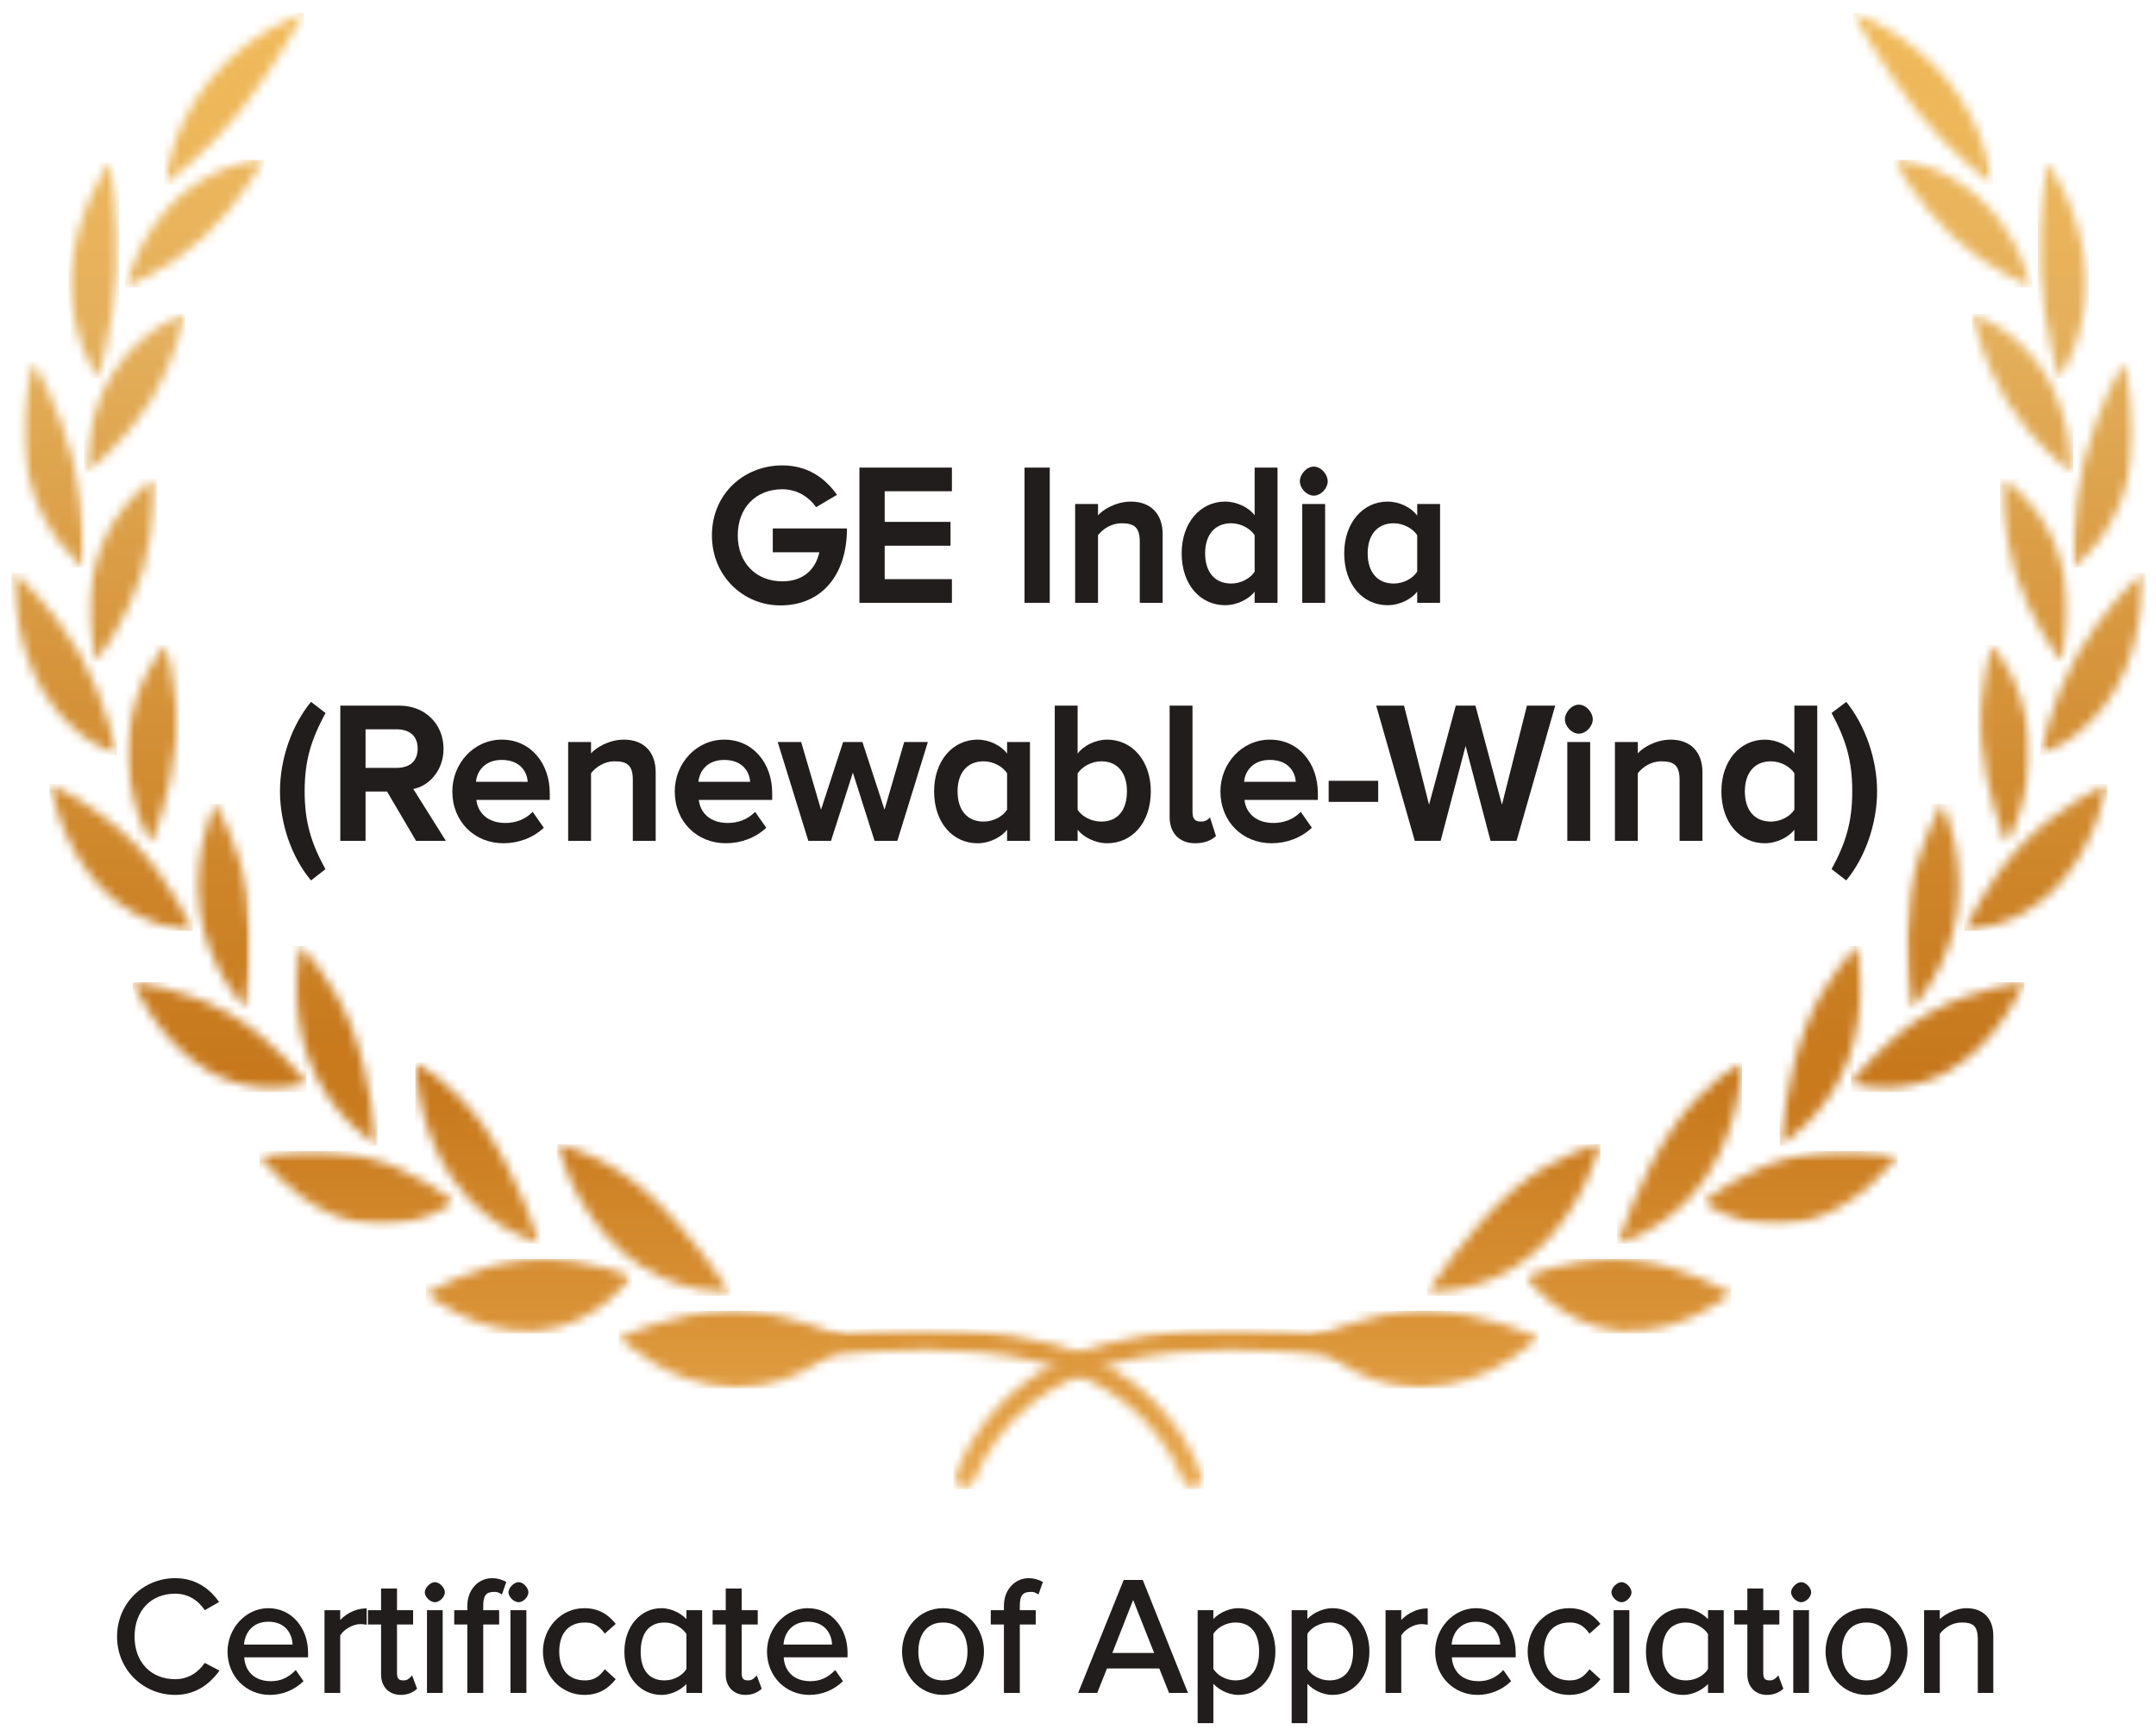 <svg width="233" height="187" viewBox="0 0 233 187" fill="none" xmlns="http://www.w3.org/2000/svg">
<mask id="mask0_3263_121" style="mask-type:luminance" maskUnits="userSpaceOnUse" x="141" y="140" width="27" height="11">
<path d="M141.246 140.777H167.381V150.406H141.246V140.777Z" fill="white"/>
</mask>
<g mask="url(#mask0_3263_121)">
<mask id="mask1_3263_121" style="mask-type:luminance" maskUnits="userSpaceOnUse" x="141" y="141" width="26" height="9">
<path d="M141.727 144.739C141.705 144.733 142.877 146.044 144.94 147.355C147.046 148.699 150.077 150.042 153.704 149.972C160.888 149.843 166.288 144.518 166.213 144.572C166.18 144.561 160.49 141.724 154.042 141.654H153.946C147.573 141.654 141.807 144.706 141.727 144.739Z" fill="white"/>
</mask>
<g mask="url(#mask1_3263_121)">
<path d="M166.29 141.654H141.707V150.042H166.29V141.654Z" fill="url(#paint0_linear_3263_121)"/>
</g>
</g>
<mask id="mask2_3263_121" style="mask-type:luminance" maskUnits="userSpaceOnUse" x="153" y="122" width="22" height="19">
<path d="M153.633 122.896H174.266V140.778H153.633V122.896Z" fill="white"/>
</mask>
<g mask="url(#mask2_3263_121)">
<mask id="mask3_3263_121" style="mask-type:luminance" maskUnits="userSpaceOnUse" x="154" y="123" width="19" height="17">
<path d="M163.491 128.638C158.601 132.877 154.286 139.572 154.27 139.599C154.2 139.642 160.465 140.05 165.839 135.344C171.174 130.69 172.931 123.689 172.953 123.635C172.878 123.673 168.396 124.43 163.491 128.638Z" fill="white"/>
</mask>
<g mask="url(#mask3_3263_121)">
<path d="M172.956 123.635H154.203V140.05H172.956V123.635Z" fill="url(#paint1_linear_3263_121)"/>
</g>
</g>
<mask id="mask4_3263_121" style="mask-type:luminance" maskUnits="userSpaceOnUse" x="164" y="135" width="25" height="10">
<path d="M164.637 135.275H188.021V144.904H164.637V135.275Z" fill="white"/>
</mask>
<g mask="url(#mask4_3263_121)">
<mask id="mask5_3263_121" style="mask-type:luminance" maskUnits="userSpaceOnUse" x="164" y="136" width="24" height="8">
<path d="M164.871 137.99C164.828 137.963 168.686 143.384 175.172 143.852C178.573 144.099 181.69 142.976 183.877 141.842C185.875 140.81 187.1 139.784 187.063 139.8C187.036 139.79 182.05 136.689 176.198 136.125C175.613 136.071 175.032 136.05 174.457 136.05C169.337 136.05 164.931 137.968 164.871 137.99Z" fill="white"/>
</mask>
<g mask="url(#mask5_3263_121)">
<path d="M187.1 136.049H164.828V144.098H187.1V136.049Z" fill="url(#paint2_linear_3263_121)"/>
</g>
</g>
<mask id="mask6_3263_121" style="mask-type:luminance" maskUnits="userSpaceOnUse" x="174" y="114" width="16" height="22">
<path d="M174.266 114.644H189.397V135.277H174.266V114.644Z" fill="white"/>
</mask>
<g mask="url(#mask6_3263_121)">
<mask id="mask7_3263_121" style="mask-type:luminance" maskUnits="userSpaceOnUse" x="174" y="114" width="15" height="21">
<path d="M180.662 122.06C177.153 127.234 174.811 134.322 174.805 134.349C174.746 134.408 180.469 133.005 184.337 127.283C188.179 121.625 188.26 114.871 188.27 114.822C188.211 114.876 184.198 116.912 180.662 122.06Z" fill="white"/>
</mask>
<g mask="url(#mask7_3263_121)">
<path d="M188.271 114.822H174.746V134.407H188.271V114.822Z" fill="url(#paint3_linear_3263_121)"/>
</g>
</g>
<mask id="mask8_3263_121" style="mask-type:luminance" maskUnits="userSpaceOnUse" x="183" y="124" width="23" height="9">
<path d="M183.898 124.271H205.907V132.525H183.898V124.271Z" fill="white"/>
</mask>
<g mask="url(#mask8_3263_121)">
<mask id="mask9_3263_121" style="mask-type:luminance" maskUnits="userSpaceOnUse" x="184" y="124" width="22" height="9">
<path d="M194.079 124.921C188.539 126.184 184.106 129.854 184.047 129.891C184.031 129.886 184.848 130.52 186.25 131.154C188.206 132.041 191.306 132.933 194.869 132.068C200.989 130.595 205.099 124.9 205.046 124.953C205.024 124.948 202.601 124.378 199.323 124.378C197.717 124.378 195.911 124.518 194.079 124.921Z" fill="white"/>
</mask>
<g mask="url(#mask9_3263_121)">
<path d="M205.1 124.378H184.031V132.933H205.1V124.378Z" fill="url(#paint4_linear_3263_121)"/>
</g>
</g>
<mask id="mask10_3263_121" style="mask-type:luminance" maskUnits="userSpaceOnUse" x="192" y="100" width="10" height="25">
<path d="M192.141 100.888H201.769V124.272H192.141V100.888Z" fill="white"/>
</mask>
<g mask="url(#mask10_3263_121)">
<mask id="mask11_3263_121" style="mask-type:luminance" maskUnits="userSpaceOnUse" x="192" y="102" width="10" height="22">
<path d="M195.105 111.074C192.94 116.769 192.365 123.739 192.36 123.765C192.322 123.83 197.319 120.901 199.705 114.62C202.074 108.393 200.715 102.278 200.71 102.24C200.672 102.299 197.292 105.4 195.105 111.074Z" fill="white"/>
</mask>
<g mask="url(#mask11_3263_121)">
<path d="M202.081 102.24H192.328V123.83H202.081V102.24Z" fill="url(#paint5_linear_3263_121)"/>
</g>
</g>
<mask id="mask12_3263_121" style="mask-type:luminance" maskUnits="userSpaceOnUse" x="199" y="105" width="21" height="14">
<path d="M199.023 105.013H219.657V118.768H199.023V105.013Z" fill="white"/>
</mask>
<g mask="url(#mask12_3263_121)">
<mask id="mask13_3263_121" style="mask-type:luminance" maskUnits="userSpaceOnUse" x="200" y="106" width="19" height="12">
<path d="M218.769 106.153C218.748 106.153 213.396 106.69 208.399 109.516C203.429 112.364 200.071 116.98 200.028 117.028C200.017 117.028 200.388 117.163 201.043 117.297C202.827 117.657 206.706 118.017 210.683 115.69C216.11 112.52 218.786 106.153 218.769 106.153Z" fill="white"/>
</mask>
<g mask="url(#mask13_3263_121)">
<path d="M218.788 106.152H200.02V118.016H218.788V106.152Z" fill="url(#paint6_linear_3263_121)"/>
</g>
</g>
<mask id="mask14_3263_121" style="mask-type:luminance" maskUnits="userSpaceOnUse" x="205" y="85" width="8" height="25">
<path d="M205.906 85.756H212.784V109.14H205.906V85.756Z" fill="white"/>
</mask>
<g mask="url(#mask14_3263_121)">
<mask id="mask15_3263_121" style="mask-type:luminance" maskUnits="userSpaceOnUse" x="206" y="86" width="6" height="24">
<path d="M206.436 96.709C205.581 102.555 206.543 108.981 206.543 109.008C206.516 109.078 210.611 104.913 211.54 98.471C212.47 92.088 209.912 86.918 209.896 86.876C209.875 86.945 207.312 90.879 206.436 96.709Z" fill="white"/>
</mask>
<g mask="url(#mask15_3263_121)">
<path d="M212.467 86.876H205.578V109.078H212.467V86.876Z" fill="url(#paint7_linear_3263_121)"/>
</g>
</g>
<mask id="mask16_3263_121" style="mask-type:luminance" maskUnits="userSpaceOnUse" x="211" y="84" width="17" height="17">
<path d="M211.398 84.381H227.905V100.887H211.398V84.381Z" fill="white"/>
</mask>
<g mask="url(#mask16_3263_121)">
<mask id="mask17_3263_121" style="mask-type:luminance" maskUnits="userSpaceOnUse" x="212" y="84" width="16" height="17">
<path d="M227.752 84.704C227.725 84.709 222.809 86.912 218.677 91.082C214.577 95.262 212.368 100.496 212.336 100.549C212.299 100.56 217.672 100.592 222.137 95.987C226.602 91.404 227.768 84.704 227.752 84.704Z" fill="white"/>
</mask>
<g mask="url(#mask17_3263_121)">
<path d="M227.766 84.704H212.297V100.592H227.766V84.704Z" fill="url(#paint8_linear_3263_121)"/>
</g>
</g>
<mask id="mask18_3263_121" style="mask-type:luminance" maskUnits="userSpaceOnUse" x="212" y="69" width="8" height="23">
<path d="M212.781 69.249H219.659V91.258H212.781V69.249Z" fill="white"/>
</mask>
<g mask="url(#mask18_3263_121)">
<mask id="mask19_3263_121" style="mask-type:luminance" maskUnits="userSpaceOnUse" x="214" y="69" width="6" height="23">
<path d="M214.129 79.951C214.548 85.626 216.8 91.181 216.811 91.203C216.8 91.278 219.798 86.184 219.315 79.941C218.842 73.751 215.333 69.742 215.306 69.71C215.306 69.78 213.737 74.293 214.129 79.951Z" fill="white"/>
</mask>
<g mask="url(#mask19_3263_121)">
<path d="M219.795 69.71H213.734V91.278H219.795V69.71Z" fill="url(#paint9_linear_3263_121)"/>
</g>
</g>
<mask id="mask20_3263_121" style="mask-type:luminance" maskUnits="userSpaceOnUse" x="219" y="60" width="14" height="22">
<path d="M219.66 60.996H232.04V81.629H219.66V60.996Z" fill="white"/>
</mask>
<g mask="url(#mask20_3263_121)">
<mask id="mask21_3263_121" style="mask-type:luminance" maskUnits="userSpaceOnUse" x="220" y="61" width="12" height="21">
<path d="M231.503 61.916C231.486 61.926 227.419 65.58 224.453 70.792C221.519 76.01 220.536 81.544 220.52 81.603C220.482 81.619 225.56 79.943 228.752 74.242C231.943 68.568 231.519 61.916 231.503 61.916Z" fill="white"/>
</mask>
<g mask="url(#mask21_3263_121)">
<path d="M231.942 61.916H220.48V81.619H231.942V61.916Z" fill="url(#paint10_linear_3263_121)"/>
</g>
</g>
<mask id="mask22_3263_121" style="mask-type:luminance" maskUnits="userSpaceOnUse" x="215" y="51" width="9" height="22">
<path d="M215.539 51.367H223.792V72H215.539V51.367Z" fill="white"/>
</mask>
<g mask="url(#mask22_3263_121)">
<mask id="mask23_3263_121" style="mask-type:luminance" maskUnits="userSpaceOnUse" x="216" y="51" width="8" height="21">
<path d="M217.763 61.844C219.402 67.056 222.706 71.494 222.717 71.516C222.728 71.58 224.436 65.885 222.583 60.151C220.75 54.477 216.565 51.758 216.527 51.731C216.543 51.796 216.151 56.632 217.763 61.844Z" fill="white"/>
</mask>
<g mask="url(#mask23_3263_121)">
<path d="M224.43 51.732H216.145V71.581H224.43V51.732Z" fill="url(#paint11_linear_3263_121)"/>
</g>
</g>
<mask id="mask24_3263_121" style="mask-type:luminance" maskUnits="userSpaceOnUse" x="223" y="38" width="8" height="25">
<path d="M223.785 38.986H230.663V62.371H223.785V38.986Z" fill="white"/>
</mask>
<g mask="url(#mask24_3263_121)">
<mask id="mask25_3263_121" style="mask-type:luminance" maskUnits="userSpaceOnUse" x="224" y="39" width="7" height="23">
<path d="M229.496 39.095C229.48 39.111 226.708 43.909 225.214 49.83C223.758 55.746 224.064 61.27 224.069 61.329C224.102 61.302 228.406 58.1 229.996 51.733C231.608 45.333 229.518 39.095 229.496 39.089V39.095Z" fill="white"/>
</mask>
<g mask="url(#mask25_3263_121)">
<path d="M231.608 39.089H223.758V61.329H231.608V39.089Z" fill="url(#paint12_linear_3263_121)"/>
</g>
</g>
<mask id="mask26_3263_121" style="mask-type:luminance" maskUnits="userSpaceOnUse" x="212" y="33" width="14" height="19">
<path d="M212.781 33.485H225.161V51.367H212.781V33.485Z" fill="white"/>
</mask>
<g mask="url(#mask26_3263_121)">
<mask id="mask27_3263_121" style="mask-type:luminance" maskUnits="userSpaceOnUse" x="213" y="33" width="11" height="19">
<path d="M216.887 43.378C219.697 47.897 223.775 51.056 223.797 51.072C223.824 51.131 224.055 45.172 220.879 40.218C217.746 35.323 213.158 33.942 213.109 33.921C213.147 33.98 214.114 38.859 216.887 43.378Z" fill="white"/>
</mask>
<g mask="url(#mask27_3263_121)">
<path d="M224.055 33.921H213.109V51.131H224.055V33.921Z" fill="url(#paint13_linear_3263_121)"/>
</g>
</g>
<mask id="mask28_3263_121" style="mask-type:luminance" maskUnits="userSpaceOnUse" x="219" y="16" width="8" height="26">
<path d="M219.66 16.979H226.538V41.738H219.66V16.979Z" fill="white"/>
</mask>
<g mask="url(#mask28_3263_121)">
<mask id="mask29_3263_121" style="mask-type:luminance" maskUnits="userSpaceOnUse" x="220" y="17" width="6" height="24">
<path d="M221.275 17.549C221.259 17.565 220.222 23.127 220.518 29.37C220.851 35.593 222.517 40.815 222.538 40.88C222.56 40.837 225.724 36.399 225.418 29.736C225.139 23.03 221.297 17.549 221.275 17.549Z" fill="white"/>
</mask>
<g mask="url(#mask29_3263_121)">
<path d="M225.729 17.549H220.227V40.88H225.729V17.549Z" fill="url(#paint14_linear_3263_121)"/>
</g>
</g>
<mask id="mask30_3263_121" style="mask-type:luminance" maskUnits="userSpaceOnUse" x="199" y="0" width="17" height="22">
<path d="M199.023 0.472H215.53V21.105H199.023V0.472Z" fill="white"/>
</mask>
<g mask="url(#mask30_3263_121)">
<mask id="mask31_3263_121" style="mask-type:luminance" maskUnits="userSpaceOnUse" x="200" y="1" width="16" height="19">
<path d="M207.09 11.917C210.996 16.817 215.29 19.869 215.338 19.907C215.354 19.955 214.779 13.894 210.341 8.537C205.967 3.25 200.314 1.423 200.25 1.401C200.293 1.428 203.232 6.995 207.09 11.917Z" fill="white"/>
</mask>
<g mask="url(#mask31_3263_121)">
<path d="M215.354 1.401H200.25V19.955H215.354V1.401Z" fill="url(#paint15_linear_3263_121)"/>
</g>
</g>
<mask id="mask32_3263_121" style="mask-type:luminance" maskUnits="userSpaceOnUse" x="204" y="16" width="16" height="17">
<path d="M204.531 16.978H219.662V32.109H204.531V16.978Z" fill="white"/>
</mask>
<g mask="url(#mask32_3263_121)">
<mask id="mask33_3263_121" style="mask-type:luminance" maskUnits="userSpaceOnUse" x="204" y="17" width="16" height="15">
<path d="M211.043 25.575C214.96 29.207 219.543 31.007 219.576 31.018C219.619 31.072 218.179 25.194 213.735 21.25C209.313 17.311 204.557 17.263 204.606 17.257C204.66 17.3 207.174 21.932 211.043 25.575Z" fill="white"/>
</mask>
<g mask="url(#mask33_3263_121)">
<path d="M219.624 17.257H204.562V31.072H219.624V17.257Z" fill="url(#paint16_linear_3263_121)"/>
</g>
</g>
<mask id="mask34_3263_121" style="mask-type:luminance" maskUnits="userSpaceOnUse" x="102" y="143" width="45" height="19">
<path d="M102.73 143.529H146.748V161.411H102.73V143.529Z" fill="white"/>
</mask>
<g mask="url(#mask34_3263_121)">
<mask id="mask35_3263_121" style="mask-type:luminance" maskUnits="userSpaceOnUse" x="103" y="143" width="44" height="18">
<path d="M103.281 159.238C103.033 159.835 103.275 160.495 103.818 160.716C104.361 160.941 105 160.641 105.247 160.05C111.389 145.15 128.83 144.881 145.09 146.59C145.681 146.654 146.234 146.192 146.325 145.558C146.422 144.929 146.019 144.365 145.434 144.306C141.404 143.881 137.304 143.581 133.301 143.581C120.351 143.581 108.428 146.751 103.281 159.238Z" fill="white"/>
</mask>
<g mask="url(#mask35_3263_121)">
<path d="M146.42 143.581H103.031V160.941H146.42V143.581Z" fill="url(#paint17_linear_3263_121)"/>
</g>
</g>
<mask id="mask36_3263_121" style="mask-type:luminance" maskUnits="userSpaceOnUse" x="65" y="140" width="27" height="11">
<path d="M65.606 140.778H91.741V150.407H65.606V140.778Z" fill="white"/>
</mask>
<g mask="url(#mask36_3263_121)">
<mask id="mask37_3263_121" style="mask-type:luminance" maskUnits="userSpaceOnUse" x="66" y="141" width="26" height="9">
<path d="M79.102 141.655C72.649 141.725 66.964 144.562 66.927 144.573C66.851 144.519 72.257 149.844 79.441 149.973C83.062 150.043 86.098 148.7 88.204 147.356C90.268 146.045 91.439 144.734 91.412 144.74C91.337 144.707 85.572 141.655 79.199 141.655H79.102Z" fill="white"/>
</mask>
<g mask="url(#mask37_3263_121)">
<path d="M91.443 141.655H66.856V150.042H91.443V141.655Z" fill="url(#paint18_linear_3263_121)"/>
</g>
</g>
<mask id="mask38_3263_121" style="mask-type:luminance" maskUnits="userSpaceOnUse" x="60" y="122" width="20" height="19">
<path d="M60.094 122.896H79.351V140.779H60.094V122.896Z" fill="white"/>
</mask>
<g mask="url(#mask38_3263_121)">
<mask id="mask39_3263_121" style="mask-type:luminance" maskUnits="userSpaceOnUse" x="60" y="123" width="19" height="17">
<path d="M67.294 135.344C72.667 140.05 78.932 139.642 78.862 139.599C78.846 139.572 74.526 132.877 69.637 128.638C64.736 124.43 60.249 123.673 60.18 123.635C60.201 123.684 61.958 130.685 67.294 135.344Z" fill="white"/>
</mask>
<g mask="url(#mask39_3263_121)">
<path d="M78.932 123.635H60.18V140.05H78.932V123.635Z" fill="url(#paint19_linear_3263_121)"/>
</g>
</g>
<mask id="mask40_3263_121" style="mask-type:luminance" maskUnits="userSpaceOnUse" x="44" y="135" width="25" height="10">
<path d="M44.965 135.275H68.349V144.904H44.965V135.275Z" fill="white"/>
</mask>
<g mask="url(#mask40_3263_121)">
<mask id="mask41_3263_121" style="mask-type:luminance" maskUnits="userSpaceOnUse" x="46" y="136" width="23" height="8">
<path d="M56.916 136.125C51.065 136.689 46.078 139.789 46.052 139.8C46.014 139.784 47.239 140.81 49.233 141.842C51.425 142.975 54.536 144.098 57.937 143.851C64.423 143.384 68.286 137.962 68.243 137.989C68.184 137.968 63.778 136.049 58.657 136.049C58.082 136.049 57.502 136.071 56.916 136.125Z" fill="white"/>
</mask>
<g mask="url(#mask41_3263_121)">
<path d="M68.292 136.049H46.02V144.098H68.292V136.049Z" fill="url(#paint20_linear_3263_121)"/>
</g>
</g>
<mask id="mask42_3263_121" style="mask-type:luminance" maskUnits="userSpaceOnUse" x="43" y="114" width="16" height="22">
<path d="M43.594 114.643H58.725V135.276H43.594V114.643Z" fill="white"/>
</mask>
<g mask="url(#mask42_3263_121)">
<mask id="mask43_3263_121" style="mask-type:luminance" maskUnits="userSpaceOnUse" x="44" y="114" width="15" height="21">
<path d="M48.82 127.281C52.689 133.004 58.411 134.406 58.352 134.347C58.347 134.32 56.004 127.233 52.495 122.059C48.96 116.911 44.941 114.875 44.887 114.821C44.892 114.869 44.978 121.623 48.82 127.281Z" fill="white"/>
</mask>
<g mask="url(#mask43_3263_121)">
<path d="M58.411 114.821H44.887V134.406H58.411V114.821Z" fill="url(#paint21_linear_3263_121)"/>
</g>
</g>
<mask id="mask44_3263_121" style="mask-type:luminance" maskUnits="userSpaceOnUse" x="27" y="124" width="23" height="9">
<path d="M27.086 124.271H49.095V132.525H27.086V124.271Z" fill="white"/>
</mask>
<g mask="url(#mask44_3263_121)">
<mask id="mask45_3263_121" style="mask-type:luminance" maskUnits="userSpaceOnUse" x="28" y="124" width="22" height="9">
<path d="M28.098 124.953C28.039 124.899 32.15 130.595 38.275 132.067C41.838 132.932 44.938 132.04 46.894 131.154C48.291 130.52 49.108 129.885 49.092 129.891C49.038 129.853 44.605 126.183 39.06 124.921C37.233 124.518 35.422 124.378 33.821 124.378C30.543 124.378 28.114 124.947 28.098 124.953Z" fill="white"/>
</mask>
<g mask="url(#mask45_3263_121)">
<path d="M49.104 124.378H28.035V132.932H49.104V124.378Z" fill="url(#paint22_linear_3263_121)"/>
</g>
</g>
<mask id="mask46_3263_121" style="mask-type:luminance" maskUnits="userSpaceOnUse" x="31" y="100" width="10" height="25">
<path d="M31.207 100.888H40.836V124.272H31.207V100.888Z" fill="white"/>
</mask>
<g mask="url(#mask46_3263_121)">
<mask id="mask47_3263_121" style="mask-type:luminance" maskUnits="userSpaceOnUse" x="32" y="102" width="9" height="22">
<path d="M33.423 114.621C35.804 120.902 40.806 123.83 40.763 123.766C40.763 123.739 40.188 116.77 38.023 111.074C35.836 105.4 32.456 102.3 32.419 102.241C32.413 102.278 31.048 108.393 33.423 114.621Z" fill="white"/>
</mask>
<g mask="url(#mask47_3263_121)">
<path d="M40.805 102.24H31.047V123.83H40.805V102.24Z" fill="url(#paint23_linear_3263_121)"/>
</g>
</g>
<mask id="mask48_3263_121" style="mask-type:luminance" maskUnits="userSpaceOnUse" x="13" y="105" width="21" height="14">
<path d="M13.328 105.013H33.961V118.769H13.328V105.013Z" fill="white"/>
</mask>
<g mask="url(#mask48_3263_121)">
<mask id="mask49_3263_121" style="mask-type:luminance" maskUnits="userSpaceOnUse" x="14" y="106" width="20" height="12">
<path d="M22.454 115.69C26.43 118.016 30.31 117.656 32.094 117.296C32.744 117.162 33.114 117.028 33.109 117.028C33.066 116.979 29.703 112.364 24.738 109.516C19.735 106.69 14.389 106.152 14.367 106.152C14.346 106.152 17.022 112.52 22.454 115.69Z" fill="white"/>
</mask>
<g mask="url(#mask49_3263_121)">
<path d="M33.108 106.153H14.34V118.017H33.108V106.153Z" fill="url(#paint24_linear_3263_121)"/>
</g>
</g>
<mask id="mask50_3263_121" style="mask-type:luminance" maskUnits="userSpaceOnUse" x="20" y="85" width="8" height="25">
<path d="M20.203 85.756H27.081V109.14H20.203V85.756Z" fill="white"/>
</mask>
<g mask="url(#mask50_3263_121)">
<mask id="mask51_3263_121" style="mask-type:luminance" maskUnits="userSpaceOnUse" x="21" y="86" width="7" height="24">
<path d="M21.602 98.471C22.536 104.913 26.631 109.078 26.599 109.008C26.604 108.981 27.566 102.555 26.711 96.709C25.836 90.879 23.273 86.945 23.251 86.876C23.235 86.913 20.672 92.088 21.602 98.471Z" fill="white"/>
</mask>
<g mask="url(#mask51_3263_121)">
<path d="M27.57 86.876H20.676V109.078H27.57V86.876Z" fill="url(#paint25_linear_3263_121)"/>
</g>
</g>
<mask id="mask52_3263_121" style="mask-type:luminance" maskUnits="userSpaceOnUse" x="5" y="84" width="17" height="17">
<path d="M5.074 84.381H21.581V100.887H5.074V84.381Z" fill="white"/>
</mask>
<g mask="url(#mask52_3263_121)">
<mask id="mask53_3263_121" style="mask-type:luminance" maskUnits="userSpaceOnUse" x="5" y="84" width="16" height="17">
<path d="M10.99 95.987C15.455 100.592 20.823 100.56 20.786 100.549C20.759 100.495 18.55 95.261 14.45 91.081C10.319 86.912 5.397 84.709 5.375 84.703C5.359 84.703 6.525 91.403 10.99 95.987Z" fill="white"/>
</mask>
<g mask="url(#mask53_3263_121)">
<path d="M20.831 84.703H5.367V100.592H20.831V84.703Z" fill="url(#paint26_linear_3263_121)"/>
</g>
</g>
<mask id="mask54_3263_121" style="mask-type:luminance" maskUnits="userSpaceOnUse" x="13" y="69" width="8" height="23">
<path d="M13.328 69.249H20.206V91.257H13.328V69.249Z" fill="white"/>
</mask>
<g mask="url(#mask54_3263_121)">
<mask id="mask55_3263_121" style="mask-type:luminance" maskUnits="userSpaceOnUse" x="13" y="69" width="7" height="23">
<path d="M13.826 79.94C13.343 86.184 16.336 91.278 16.33 91.202C16.336 91.181 18.592 85.625 19.012 79.951C19.398 74.293 17.835 69.779 17.835 69.71C17.808 69.742 14.299 73.75 13.826 79.94Z" fill="white"/>
</mask>
<g mask="url(#mask55_3263_121)">
<path d="M19.403 69.71H13.348V91.278H19.403V69.71Z" fill="url(#paint27_linear_3263_121)"/>
</g>
</g>
<mask id="mask56_3263_121" style="mask-type:luminance" maskUnits="userSpaceOnUse" x="0" y="60" width="14" height="22">
<path d="M0.945 60.996H13.325V81.629H0.945V60.996Z" fill="white"/>
</mask>
<g mask="url(#mask56_3263_121)">
<mask id="mask57_3263_121" style="mask-type:luminance" maskUnits="userSpaceOnUse" x="1" y="61" width="12" height="21">
<path d="M4.39 74.242C7.581 79.943 12.654 81.619 12.616 81.603C12.605 81.544 11.622 76.01 8.688 70.792C5.722 65.58 1.655 61.926 1.639 61.916C1.617 61.916 1.198 68.568 4.39 74.242Z" fill="white"/>
</mask>
<g mask="url(#mask57_3263_121)">
<path d="M12.651 61.916H1.195V81.619H12.651V61.916Z" fill="url(#paint28_linear_3263_121)"/>
</g>
</g>
<mask id="mask58_3263_121" style="mask-type:luminance" maskUnits="userSpaceOnUse" x="9" y="51" width="9" height="22">
<path d="M9.203 51.367H17.456V72H9.203V51.367Z" fill="white"/>
</mask>
<g mask="url(#mask58_3263_121)">
<mask id="mask59_3263_121" style="mask-type:luminance" maskUnits="userSpaceOnUse" x="9" y="51" width="8" height="21">
<path d="M10.545 60.152C8.686 65.885 10.4 71.581 10.405 71.517C10.421 71.495 13.726 67.057 15.365 61.845C16.971 56.633 16.585 51.797 16.595 51.732C16.563 51.759 12.372 54.478 10.545 60.152Z" fill="white"/>
</mask>
<g mask="url(#mask59_3263_121)">
<path d="M16.969 51.732H8.684V71.581H16.969V51.732Z" fill="url(#paint29_linear_3263_121)"/>
</g>
</g>
<mask id="mask60_3263_121" style="mask-type:luminance" maskUnits="userSpaceOnUse" x="2" y="38" width="8" height="25">
<path d="M2.316 38.986H9.194V62.371H2.316V38.986Z" fill="white"/>
</mask>
<g mask="url(#mask60_3263_121)">
<mask id="mask61_3263_121" style="mask-type:luminance" maskUnits="userSpaceOnUse" x="2" y="39" width="8" height="23">
<path d="M3.128 51.732C4.713 58.099 9.022 61.302 9.055 61.329C9.06 61.27 9.366 55.746 7.91 49.83C6.416 43.909 3.644 39.11 3.628 39.094V39.089C3.606 39.094 1.511 45.333 3.128 51.732Z" fill="white"/>
</mask>
<g mask="url(#mask61_3263_121)">
<path d="M9.367 39.089H1.512V61.329H9.367V39.089Z" fill="url(#paint30_linear_3263_121)"/>
</g>
</g>
<mask id="mask62_3263_121" style="mask-type:luminance" maskUnits="userSpaceOnUse" x="9" y="33" width="12" height="19">
<path d="M9.203 33.485H20.207V51.367H9.203V33.485Z" fill="white"/>
</mask>
<g mask="url(#mask62_3263_121)">
<mask id="mask63_3263_121" style="mask-type:luminance" maskUnits="userSpaceOnUse" x="9" y="33" width="12" height="19">
<path d="M12.264 40.218C9.083 45.172 9.319 51.131 9.346 51.072C9.368 51.056 13.446 47.897 16.256 43.378C19.023 38.859 19.996 33.98 20.028 33.921C19.985 33.942 15.396 35.323 12.264 40.218Z" fill="white"/>
</mask>
<g mask="url(#mask63_3263_121)">
<path d="M20.02 33.92H9.074V51.131H20.02V33.92Z" fill="url(#paint31_linear_3263_121)"/>
</g>
</g>
<mask id="mask64_3263_121" style="mask-type:luminance" maskUnits="userSpaceOnUse" x="6" y="16" width="8" height="26">
<path d="M6.441 16.977H13.319V41.737H6.441V16.977Z" fill="white"/>
</mask>
<g mask="url(#mask64_3263_121)">
<mask id="mask65_3263_121" style="mask-type:luminance" maskUnits="userSpaceOnUse" x="7" y="17" width="6" height="24">
<path d="M7.696 29.734C7.395 36.403 10.555 40.835 10.576 40.878C10.603 40.814 12.269 35.591 12.602 29.369C12.897 23.125 11.855 17.564 11.844 17.548C11.817 17.548 7.981 23.029 7.696 29.734Z" fill="white"/>
</mask>
<g mask="url(#mask65_3263_121)">
<path d="M12.897 17.548H7.395V40.879H12.897V17.548Z" fill="url(#paint32_linear_3263_121)"/>
</g>
</g>
<mask id="mask66_3263_121" style="mask-type:luminance" maskUnits="userSpaceOnUse" x="17" y="0" width="17" height="22">
<path d="M17.445 0.472H33.952V21.105H17.445V0.472Z" fill="white"/>
</mask>
<g mask="url(#mask66_3263_121)">
<mask id="mask67_3263_121" style="mask-type:luminance" maskUnits="userSpaceOnUse" x="17" y="1" width="16" height="19">
<path d="M22.78 8.537C18.337 13.895 17.762 19.956 17.778 19.907C17.831 19.87 22.119 16.818 26.031 11.917C29.884 6.995 32.828 1.429 32.871 1.402C32.807 1.423 27.154 3.25 22.78 8.537Z" fill="white"/>
</mask>
<g mask="url(#mask67_3263_121)">
<path d="M32.879 1.401H17.77V19.955H32.879V1.401Z" fill="url(#paint33_linear_3263_121)"/>
</g>
</g>
<mask id="mask68_3263_121" style="mask-type:luminance" maskUnits="userSpaceOnUse" x="13" y="16" width="17" height="17">
<path d="M13.328 16.978H29.835V32.109H13.328V16.978Z" fill="white"/>
</mask>
<g mask="url(#mask68_3263_121)">
<mask id="mask69_3263_121" style="mask-type:luminance" maskUnits="userSpaceOnUse" x="13" y="17" width="16" height="15">
<path d="M19.383 21.249C14.94 25.193 13.505 31.071 13.548 31.018C13.58 31.007 18.158 29.207 22.075 25.575C25.949 21.931 28.464 17.3 28.518 17.257C28.566 17.262 23.811 17.311 19.383 21.249Z" fill="white"/>
</mask>
<g mask="url(#mask69_3263_121)">
<path d="M28.573 17.257H13.512V31.071H28.573V17.257Z" fill="url(#paint34_linear_3263_121)"/>
</g>
</g>
<mask id="mask70_3263_121" style="mask-type:luminance" maskUnits="userSpaceOnUse" x="86" y="143" width="45" height="19">
<path d="M86.234 143.529H130.252V161.411H86.234V143.529Z" fill="white"/>
</mask>
<g mask="url(#mask70_3263_121)">
<mask id="mask71_3263_121" style="mask-type:luminance" maskUnits="userSpaceOnUse" x="86" y="143" width="44" height="18">
<path d="M87.707 144.306C87.121 144.366 86.718 144.93 86.815 145.558C86.906 146.192 87.46 146.655 88.046 146.59C104.305 144.881 121.752 145.15 127.893 160.05C128.141 160.641 128.775 160.942 129.317 160.716C129.865 160.496 130.107 159.835 129.86 159.239C124.712 146.751 112.789 143.581 99.84 143.581C95.837 143.581 91.737 143.882 87.707 144.306Z" fill="white"/>
</mask>
<g mask="url(#mask71_3263_121)">
<path d="M130.111 143.581H86.723V160.941H130.111V143.581Z" fill="url(#paint35_linear_3263_121)"/>
</g>
</g>
<path d="M18.928 183.166C21.035 183.166 22.582 182.113 23.721 180.544L22.131 179.706C21.378 180.802 20.282 181.468 18.928 181.468C16.349 181.468 14.544 179.663 14.544 176.869C14.544 174.032 16.349 172.226 18.928 172.226C20.282 172.226 21.378 172.893 22.131 174.01L23.678 173.129C22.604 171.581 21.035 170.55 18.928 170.55C15.532 170.55 12.652 173.215 12.652 176.869C12.652 180.501 15.532 183.166 18.928 183.166Z" fill="#221D1D"/>
<path d="M29.168 183.166C30.543 183.166 31.833 182.629 32.8 181.683L31.962 180.48C31.102 181.361 30.264 181.683 29.275 181.683C27.427 181.683 26.481 180.544 26.395 179.104H33.294V178.588C33.294 176.009 31.596 173.795 28.996 173.795C26.546 173.795 24.59 175.988 24.59 178.481C24.59 181.167 26.61 183.166 29.168 183.166ZM31.811 177.729H26.374C26.438 176.632 27.169 175.257 28.996 175.257C30.93 175.257 31.596 176.675 31.618 177.729H31.811Z" fill="#221D1D"/>
<path d="M36.768 182.78V176.74C37.112 176.139 38.101 175.515 38.939 175.515C39.133 175.515 39.283 175.537 39.627 175.58V173.817C38.273 173.817 37.155 174.527 36.446 175.429L36.768 175.558V174.011H35.07V182.952H36.768V182.78Z" fill="#221D1D"/>
<path d="M43.312 183.166C44.064 183.166 44.666 182.887 45.074 182.5L44.537 181.06C44.172 181.468 43.978 181.597 43.591 181.597C43.011 181.597 42.904 181.339 42.904 180.694V175.558H44.645V174.01H42.904V171.667H41.184V174.01H39.766V175.558H41.184V180.974C41.184 182.263 42.022 183.166 43.312 183.166Z" fill="#221D1D"/>
<path d="M47.002 173.151C47.497 173.151 48.077 172.592 48.077 172.076C48.077 171.582 47.497 170.98 47.002 170.98C46.508 170.98 45.906 171.582 45.906 172.076C45.906 172.592 46.508 173.151 47.002 173.151ZM47.841 182.78V174.01H46.143V182.952H47.841V182.78Z" fill="#221D1D"/>
<path d="M52.224 182.779V175.558H53.943V174.01H52.224V173.537C52.224 172.441 52.525 172.033 53.406 172.033C53.728 172.033 53.814 172.054 54.244 172.312L54.717 170.958C54.266 170.7 53.707 170.55 53.191 170.55C51.708 170.55 50.505 171.775 50.505 173.537V174.01H49.086V175.558H50.505V182.951H52.224V182.779ZM56.05 173.15C56.544 173.15 57.103 172.592 57.103 172.076C57.103 171.581 56.544 170.98 56.05 170.98C55.555 170.98 54.953 171.581 54.953 172.076C54.953 172.592 55.555 173.15 56.05 173.15ZM56.888 182.779V174.01H55.168V182.951H56.888V182.779Z" fill="#221D1D"/>
<path d="M63.146 183.166C64.715 183.166 65.747 182.479 66.542 181.468L65.36 180.394C64.694 181.296 64.092 181.597 63.211 181.597C61.405 181.597 60.438 180.372 60.438 178.481C60.438 176.568 61.405 175.343 63.211 175.343C64.092 175.343 64.694 175.622 65.36 176.547L66.542 175.493C65.747 174.483 64.715 173.795 63.146 173.795C60.589 173.795 58.676 175.945 58.676 178.481C58.676 181.017 60.589 183.166 63.146 183.166Z" fill="#221D1D"/>
<path d="M75.88 182.779V174.01H74.182V175.493L74.505 175.343C73.817 174.419 72.635 173.795 71.474 173.795C69.239 173.795 67.477 175.751 67.477 178.502C67.477 181.275 69.239 183.166 71.474 183.166C72.699 183.166 73.86 182.5 74.505 181.619L74.182 181.49V182.951H75.88V182.779ZM71.818 181.597C70.077 181.597 69.239 180.394 69.239 178.502C69.239 176.589 70.077 175.343 71.818 175.343C72.871 175.343 73.774 175.945 74.182 176.589V180.372C73.774 181.039 72.871 181.597 71.818 181.597Z" fill="#221D1D"/>
<path d="M80.558 183.166C81.31 183.166 81.912 182.887 82.32 182.5L81.783 181.06C81.418 181.468 81.224 181.597 80.838 181.597C80.257 181.597 80.15 181.339 80.15 180.694V175.558H81.891V174.01H80.15V171.667H78.43V174.01H77.012V175.558H78.43V180.974C78.43 182.263 79.269 183.166 80.558 183.166Z" fill="#221D1D"/>
<path d="M87.469 183.166C88.844 183.166 90.134 182.629 91.101 181.683L90.263 180.48C89.403 181.361 88.565 181.683 87.576 181.683C85.728 181.683 84.782 180.544 84.696 179.104H91.595V178.588C91.595 176.009 89.897 173.795 87.297 173.795C84.847 173.795 82.891 175.988 82.891 178.481C82.891 181.167 84.911 183.166 87.469 183.166ZM90.112 177.729H84.674C84.739 176.632 85.47 175.257 87.297 175.257C89.231 175.257 89.897 176.675 89.919 177.729H90.112Z" fill="#221D1D"/>
<path d="M101.912 183.166C104.534 183.166 106.339 180.953 106.339 178.481C106.339 175.988 104.534 173.795 101.912 173.795C99.311 173.795 97.484 175.988 97.484 178.481C97.484 180.953 99.311 183.166 101.912 183.166ZM101.912 181.597C100.085 181.597 99.247 180.243 99.247 178.481C99.247 176.74 100.085 175.343 101.912 175.343C103.739 175.343 104.556 176.74 104.556 178.481C104.556 180.243 103.739 181.597 101.912 181.597Z" fill="#221D1D"/>
<path d="M110.212 182.779V175.558H111.932V174.01H110.212V173.537C110.212 172.441 110.513 172.033 111.394 172.033C111.717 172.033 111.803 172.054 112.233 172.312L112.705 170.958C112.254 170.7 111.695 170.55 111.179 170.55C109.696 170.55 108.493 171.775 108.493 173.537V174.01H107.074V175.558H108.493V182.951H110.212V182.779Z" fill="#221D1D"/>
<path d="M128.315 182.779L123.501 170.743H121.438L116.516 182.951H118.579L119.632 180.308H125.285L126.338 182.951H128.401L128.315 182.779ZM124.984 178.631H120.212L122.641 172.441H122.276L124.726 178.631H124.984Z" fill="#221D1D"/>
<path d="M133.857 183.166C136.092 183.166 137.833 181.253 137.833 178.481C137.833 175.687 136.092 173.795 133.857 173.795C132.632 173.795 131.429 174.462 130.805 175.343L131.128 175.472V174.01H129.43V186.218H131.128V181.468L130.805 181.597C131.514 182.543 132.675 183.166 133.857 183.166ZM133.513 181.597C132.46 181.597 131.536 181.017 131.128 180.351V176.568C131.536 175.923 132.46 175.343 133.513 175.343C135.233 175.343 136.071 176.568 136.071 178.481C136.071 180.372 135.233 181.597 133.513 181.597Z" fill="#221D1D"/>
<path d="M144.017 183.166C146.253 183.166 147.994 181.253 147.994 178.481C147.994 175.687 146.253 173.795 144.017 173.795C142.792 173.795 141.589 174.462 140.965 175.343L141.288 175.472V174.01H139.59V186.218H141.288V181.468L140.965 181.597C141.675 182.543 142.835 183.166 144.017 183.166ZM143.673 181.597C142.62 181.597 141.696 181.017 141.288 180.351V176.568C141.696 175.923 142.62 175.343 143.673 175.343C145.393 175.343 146.231 176.568 146.231 178.481C146.231 180.372 145.393 181.597 143.673 181.597Z" fill="#221D1D"/>
<path d="M151.436 182.78V176.74C151.78 176.139 152.769 175.515 153.607 175.515C153.8 175.515 153.951 175.537 154.295 175.58V173.817C152.941 173.817 151.823 174.527 151.114 175.429L151.436 175.558V174.011H149.738V182.952H151.436V182.78Z" fill="#221D1D"/>
<path d="M159.676 183.166C161.051 183.166 162.341 182.629 163.308 181.683L162.47 180.48C161.61 181.361 160.772 181.683 159.783 181.683C157.935 181.683 156.989 180.544 156.903 179.104H163.802V178.588C163.802 176.009 162.104 173.795 159.504 173.795C157.054 173.795 155.098 175.988 155.098 178.481C155.098 181.167 157.118 183.166 159.676 183.166ZM162.319 177.729H156.882C156.946 176.632 157.677 175.257 159.504 175.257C161.438 175.257 162.104 176.675 162.126 177.729H162.319Z" fill="#221D1D"/>
<path d="M169.564 183.166C171.133 183.166 172.165 182.479 172.96 181.468L171.778 180.394C171.112 181.296 170.51 181.597 169.629 181.597C167.823 181.597 166.856 180.372 166.856 178.481C166.856 176.568 167.823 175.343 169.629 175.343C170.51 175.343 171.112 175.622 171.778 176.547L172.96 175.493C172.165 174.483 171.133 173.795 169.564 173.795C167.007 173.795 165.094 175.945 165.094 178.481C165.094 181.017 167.007 183.166 169.564 183.166Z" fill="#221D1D"/>
<path d="M175.245 173.151C175.739 173.151 176.319 172.592 176.319 172.076C176.319 171.582 175.739 170.98 175.245 170.98C174.75 170.98 174.148 171.582 174.148 172.076C174.148 172.592 174.75 173.151 175.245 173.151ZM176.083 182.78V174.01H174.385V182.952H176.083V182.78Z" fill="#221D1D"/>
<path d="M186.283 182.779V174.01H184.585V175.493L184.907 175.343C184.219 174.419 183.037 173.795 181.877 173.795C179.641 173.795 177.879 175.751 177.879 178.502C177.879 181.275 179.641 183.166 181.877 183.166C183.102 183.166 184.262 182.5 184.907 181.619L184.585 181.49V182.951H186.283V182.779ZM182.22 181.597C180.48 181.597 179.641 180.394 179.641 178.502C179.641 176.589 180.48 175.343 182.22 175.343C183.274 175.343 184.176 175.945 184.585 176.589V180.372C184.176 181.039 183.274 181.597 182.22 181.597Z" fill="#221D1D"/>
<path d="M190.964 183.166C191.717 183.166 192.318 182.887 192.727 182.5L192.189 181.06C191.824 181.468 191.631 181.597 191.244 181.597C190.663 181.597 190.556 181.339 190.556 180.694V175.558H192.297V174.01H190.556V171.667H188.837V174.01H187.418V175.558H188.837V180.974C188.837 182.263 189.675 183.166 190.964 183.166Z" fill="#221D1D"/>
<path d="M194.659 173.151C195.153 173.151 195.733 172.592 195.733 172.076C195.733 171.582 195.153 170.98 194.659 170.98C194.164 170.98 193.562 171.582 193.562 172.076C193.562 172.592 194.164 173.151 194.659 173.151ZM195.497 182.78V174.01H193.799V182.952H195.497V182.78Z" fill="#221D1D"/>
<path d="M201.717 183.166C204.339 183.166 206.144 180.953 206.144 178.481C206.144 175.988 204.339 173.795 201.717 173.795C199.116 173.795 197.289 175.988 197.289 178.481C197.289 180.953 199.116 183.166 201.717 183.166ZM201.717 181.597C199.89 181.597 199.051 180.243 199.051 178.481C199.051 176.74 199.89 175.343 201.717 175.343C203.543 175.343 204.36 176.74 204.36 178.481C204.36 180.243 203.543 181.597 201.717 181.597Z" fill="#221D1D"/>
<path d="M215.417 182.779V176.761C215.417 174.892 214.299 173.795 212.537 173.795C211.247 173.795 209.915 174.569 209.313 175.3L209.635 175.45V174.01H207.938V182.951H209.635V176.568C210.108 175.945 210.947 175.343 212 175.343C213.16 175.343 213.741 175.644 213.741 177.17V182.951H215.417V182.779Z" fill="#221D1D"/>
<path d="M84.331 65.426C88.802 65.426 91.531 62.138 91.531 57.108H83.514V59.687H88.544C88.178 61.385 86.953 62.825 84.546 62.825C81.709 62.825 79.732 60.826 79.732 57.86C79.732 54.851 81.709 52.874 84.546 52.874C86.115 52.874 87.383 53.669 88.2 54.808L90.457 53.476C89.189 51.692 87.319 50.295 84.546 50.295C80.398 50.295 76.938 53.368 76.938 57.86C76.938 62.331 80.398 65.426 84.331 65.426Z" fill="#221D1D"/>
<path d="M102.873 64.974V62.588H95.609V58.977H102.723V56.398H95.609V53.088H102.873V50.531H92.879V65.146H102.873V64.974Z" fill="#221D1D"/>
<path d="M113.448 64.974V50.531H110.719V65.146H113.448V64.974Z" fill="#221D1D"/>
<path d="M125.648 64.975V57.71C125.648 55.604 124.423 54.207 122.209 54.207C120.576 54.207 119.157 55.11 118.663 55.69V54.465H116.191V65.147H118.663V57.839C119.157 57.194 120.082 56.55 121.199 56.55C122.467 56.55 123.177 56.894 123.177 58.527V65.147H125.648V64.975Z" fill="#221D1D"/>
<path d="M138.063 64.974V50.531H135.591V55.689C134.968 54.851 133.7 54.206 132.389 54.206C129.745 54.206 127.703 56.463 127.703 59.794C127.703 63.233 129.766 65.404 132.389 65.404C133.743 65.404 134.989 64.716 135.591 63.942V65.146H138.063V64.974ZM133.055 63.061C131.271 63.061 130.239 61.815 130.239 59.794C130.239 57.817 131.271 56.549 133.055 56.549C134.108 56.549 135.14 57.129 135.591 57.838V61.772C135.14 62.502 134.108 63.061 133.055 63.061Z" fill="#221D1D"/>
<path d="M141.981 53.563C142.755 53.563 143.486 52.767 143.486 52.015C143.486 51.242 142.755 50.425 141.981 50.425C141.207 50.425 140.477 51.242 140.477 52.015C140.477 52.767 141.207 53.563 141.981 53.563ZM143.206 64.975V54.465H140.734V65.147H143.206V64.975Z" fill="#221D1D"/>
<path d="M155.629 64.975V54.465H153.157V55.712C152.513 54.852 151.266 54.207 149.955 54.207C147.311 54.207 145.27 56.464 145.27 59.795C145.27 63.234 147.333 65.405 149.955 65.405C151.309 65.405 152.556 64.717 153.157 63.943V65.147H155.629V64.975ZM150.621 63.062C148.837 63.062 147.806 61.816 147.806 59.795C147.806 57.818 148.837 56.55 150.621 56.55C151.674 56.55 152.706 57.13 153.157 57.839V61.773C152.706 62.503 151.674 63.062 150.621 63.062Z" fill="#221D1D"/>
<path d="M35.072 93.752C33.654 91.13 32.923 88.852 32.923 85.52C32.923 82.125 33.654 79.889 35.18 77.052L33.611 75.849C31.504 78.406 30.258 82.06 30.258 85.52C30.258 88.959 31.504 92.635 33.611 95.149L35.18 93.924L35.072 93.752Z" fill="#221D1D"/>
<path d="M47.997 90.572L44.665 85.263C46.17 85.005 47.932 83.436 47.932 80.921C47.932 78.278 45.976 76.257 43.161 76.257H36.777V90.873H39.507V85.542H41.828L44.966 90.873H48.19L47.997 90.572ZM42.838 82.985H39.507V78.815H42.838C44.257 78.815 45.138 79.524 45.138 80.9C45.138 82.275 44.257 82.985 42.838 82.985Z" fill="#221D1D"/>
<path d="M54.407 91.129C56.04 91.129 57.609 90.549 58.77 89.453L57.566 87.733C56.749 88.593 55.653 88.937 54.621 88.937C52.687 88.937 51.634 87.819 51.483 86.444H59.414V85.713C59.414 82.467 57.33 79.931 54.234 79.931C51.183 79.931 48.883 82.532 48.883 85.519C48.883 88.808 51.29 91.129 54.407 91.129ZM57.136 84.488H51.441C51.526 83.434 52.322 82.123 54.213 82.123C56.255 82.123 56.964 83.456 57.029 84.488H57.136Z" fill="#221D1D"/>
<path d="M70.859 90.699V83.434C70.859 81.328 69.634 79.931 67.42 79.931C65.787 79.931 64.368 80.834 63.874 81.414V80.189H61.402V90.871H63.874V83.564C64.368 82.919 65.293 82.274 66.41 82.274C67.678 82.274 68.388 82.618 68.388 84.251V90.871H70.859V90.699Z" fill="#221D1D"/>
<path d="M78.446 91.129C80.079 91.129 81.648 90.549 82.809 89.453L81.605 87.734C80.788 88.593 79.692 88.937 78.66 88.937C76.726 88.937 75.673 87.82 75.522 86.444H83.453V85.713C83.453 82.468 81.369 79.932 78.274 79.932C75.222 79.932 72.922 82.532 72.922 85.52C72.922 88.808 75.329 91.129 78.446 91.129ZM81.175 84.488H75.48C75.566 83.435 76.361 82.124 78.252 82.124C80.294 82.124 81.003 83.457 81.068 84.488H81.175Z" fill="#221D1D"/>
<path d="M97.029 90.7L100.274 80.19H97.716L95.481 87.884H95.718L93.203 80.19H91.118L88.603 87.884H88.84L86.583 80.19H84.047L87.357 90.872H89.807L92.171 83.5L94.514 90.872H96.964L97.029 90.7Z" fill="#221D1D"/>
<path d="M111.309 90.7V80.19H108.837V81.437C108.192 80.577 106.946 79.932 105.635 79.932C102.991 79.932 100.949 82.189 100.949 85.52C100.949 88.959 103.013 91.13 105.635 91.13C106.989 91.13 108.235 90.442 108.837 89.668V90.872H111.309V90.7ZM106.301 88.787C104.517 88.787 103.485 87.541 103.485 85.52C103.485 83.543 104.517 82.275 106.301 82.275C107.354 82.275 108.386 82.855 108.837 83.564V87.498C108.386 88.228 107.354 88.787 106.301 88.787Z" fill="#221D1D"/>
<path d="M116.46 87.605V83.586C116.933 82.855 117.964 82.275 119.018 82.275C120.802 82.275 121.79 83.543 121.79 85.52C121.79 87.541 120.802 88.787 119.018 88.787C117.964 88.787 116.933 88.25 116.46 87.519V87.605ZM116.46 90.7V89.668C117.062 90.442 118.33 91.13 119.662 91.13C122.306 91.13 124.369 88.959 124.369 85.52C124.369 82.189 122.328 79.932 119.662 79.932C118.373 79.932 117.105 80.577 116.46 81.437V76.257H113.988V90.872H116.46V90.7Z" fill="#221D1D"/>
<path d="M129.175 91.13C130.228 91.13 130.937 90.786 131.41 90.356L130.765 88.336C130.486 88.658 130.185 88.787 129.755 88.787C129.11 88.787 128.874 88.443 128.874 87.734V76.257H126.402V88.293C126.402 90.012 127.434 91.13 129.175 91.13Z" fill="#221D1D"/>
<path d="M137.414 91.129C139.048 91.129 140.617 90.549 141.777 89.453L140.574 87.733C139.757 88.593 138.661 88.937 137.629 88.937C135.695 88.937 134.642 87.819 134.491 86.444H142.422V85.713C142.422 82.467 140.337 79.931 137.242 79.931C134.19 79.931 131.891 82.532 131.891 85.519C131.891 88.808 134.298 91.129 137.414 91.129ZM140.144 84.488H134.448C134.534 83.434 135.329 82.123 137.221 82.123C139.263 82.123 139.972 83.456 140.036 84.488H140.144Z" fill="#221D1D"/>
<path d="M148.942 86.487V84.381H143.59V86.659H148.942V86.487Z" fill="#221D1D"/>
<path d="M163.944 90.701L168.07 76.258H165.018L162.203 87.413H162.439L159.452 76.258H157.324L154.315 87.413H154.551L151.736 76.258H148.727L152.896 90.873H155.69L158.506 80.169H158.269L161.085 90.873H163.879L163.944 90.701Z" fill="#221D1D"/>
<path d="M170.626 79.289C171.399 79.289 172.13 78.494 172.13 77.741C172.13 76.968 171.399 76.151 170.626 76.151C169.852 76.151 169.121 76.968 169.121 77.741C169.121 78.494 169.852 79.289 170.626 79.289ZM171.851 90.702V80.192H169.379V90.874H171.851V90.702Z" fill="#221D1D"/>
<path d="M183.984 90.7V83.436C183.984 81.329 182.759 79.932 180.545 79.932C178.912 79.932 177.493 80.835 176.999 81.415V80.19H174.527V90.872H176.999V83.564C177.493 82.92 178.418 82.275 179.535 82.275C180.803 82.275 181.513 82.619 181.513 84.252V90.872H183.984V90.7Z" fill="#221D1D"/>
<path d="M196.391 90.701V76.257H193.919V81.416C193.296 80.577 192.028 79.933 190.717 79.933C188.073 79.933 186.031 82.189 186.031 85.521C186.031 88.96 188.095 91.13 190.717 91.13C192.071 91.13 193.317 90.443 193.919 89.669V90.873H196.391V90.701ZM191.383 88.788C189.599 88.788 188.567 87.541 188.567 85.521C188.567 83.543 189.599 82.275 191.383 82.275C192.436 82.275 193.468 82.856 193.919 83.565V87.498C193.468 88.229 192.436 88.788 191.383 88.788Z" fill="#221D1D"/>
<path d="M199.571 95.086C201.591 92.636 202.859 88.96 202.859 85.521C202.859 82.061 201.591 78.407 199.528 75.85L197.938 77.053C199.463 79.89 200.173 82.126 200.173 85.521C200.173 88.853 199.463 91.131 197.938 93.925L199.528 95.15L199.571 95.086Z" fill="#221D1D"/>
<defs>
<linearGradient id="paint0_linear_3263_121" x1="153.974" y1="141.656" x2="153.974" y2="150.041" gradientUnits="userSpaceOnUse">
<stop stop-color="#D99236"/>
<stop offset="0.062" stop-color="#D99337"/>
<stop offset="0.125" stop-color="#DA9337"/>
<stop offset="0.188" stop-color="#DA9438"/>
<stop offset="0.25" stop-color="#DB9439"/>
<stop offset="0.312" stop-color="#DB9539"/>
<stop offset="0.375" stop-color="#DC963A"/>
<stop offset="0.438" stop-color="#DC963B"/>
<stop offset="0.5" stop-color="#DC973B"/>
<stop offset="0.562" stop-color="#DD973C"/>
<stop offset="0.625" stop-color="#DD983D"/>
<stop offset="0.688" stop-color="#DE993D"/>
<stop offset="0.75" stop-color="#DE993E"/>
<stop offset="0.812" stop-color="#DE9A3F"/>
<stop offset="0.875" stop-color="#DF9B3F"/>
<stop offset="0.938" stop-color="#DF9B40"/>
<stop offset="1" stop-color="#E09C41"/>
</linearGradient>
<linearGradient id="paint1_linear_3263_121" x1="163.616" y1="123.634" x2="163.616" y2="140.051" gradientUnits="userSpaceOnUse">
<stop stop-color="#CC7F22"/>
<stop offset="0.031" stop-color="#CC7F23"/>
<stop offset="0.062" stop-color="#CC8023"/>
<stop offset="0.094" stop-color="#CD8024"/>
<stop offset="0.125" stop-color="#CD8124"/>
<stop offset="0.156" stop-color="#CD8125"/>
<stop offset="0.188" stop-color="#CE8225"/>
<stop offset="0.219" stop-color="#CE8226"/>
<stop offset="0.25" stop-color="#CE8326"/>
<stop offset="0.281" stop-color="#CF8327"/>
<stop offset="0.312" stop-color="#CF8427"/>
<stop offset="0.344" stop-color="#D08428"/>
<stop offset="0.375" stop-color="#D08528"/>
<stop offset="0.406" stop-color="#D08529"/>
<stop offset="0.438" stop-color="#D1862A"/>
<stop offset="0.469" stop-color="#D1872A"/>
<stop offset="0.5" stop-color="#D1872B"/>
<stop offset="0.531" stop-color="#D2882B"/>
<stop offset="0.562" stop-color="#D2882C"/>
<stop offset="0.594" stop-color="#D3892C"/>
<stop offset="0.625" stop-color="#D3892D"/>
<stop offset="0.656" stop-color="#D38A2D"/>
<stop offset="0.688" stop-color="#D48A2E"/>
<stop offset="0.719" stop-color="#D48B2F"/>
<stop offset="0.75" stop-color="#D58C2F"/>
<stop offset="0.781" stop-color="#D58C30"/>
<stop offset="0.812" stop-color="#D58D30"/>
<stop offset="0.844" stop-color="#D68D31"/>
<stop offset="0.875" stop-color="#D68E32"/>
<stop offset="0.906" stop-color="#D78E32"/>
<stop offset="0.938" stop-color="#D78F33"/>
<stop offset="0.969" stop-color="#D79033"/>
<stop offset="1" stop-color="#D89034"/>
</linearGradient>
<linearGradient id="paint2_linear_3263_121" x1="175.967" y1="136.047" x2="175.967" y2="144.101" gradientUnits="userSpaceOnUse">
<stop stop-color="#D58C30"/>
<stop offset="0.062" stop-color="#D58C30"/>
<stop offset="0.125" stop-color="#D58D31"/>
<stop offset="0.188" stop-color="#D68D31"/>
<stop offset="0.25" stop-color="#D68E32"/>
<stop offset="0.312" stop-color="#D78E32"/>
<stop offset="0.375" stop-color="#D78F33"/>
<stop offset="0.438" stop-color="#D79034"/>
<stop offset="0.5" stop-color="#D89034"/>
<stop offset="0.562" stop-color="#D89135"/>
<stop offset="0.625" stop-color="#D99135"/>
<stop offset="0.688" stop-color="#D99236"/>
<stop offset="0.75" stop-color="#D99237"/>
<stop offset="0.812" stop-color="#DA9337"/>
<stop offset="0.875" stop-color="#DA9438"/>
<stop offset="0.938" stop-color="#DB9438"/>
<stop offset="1" stop-color="#DB9539"/>
</linearGradient>
<linearGradient id="paint3_linear_3263_121" x1="181.535" y1="114.823" x2="181.535" y2="134.406" gradientUnits="userSpaceOnUse">
<stop stop-color="#C7781C"/>
<stop offset="0.125" stop-color="#C7781C"/>
<stop offset="0.141" stop-color="#C7791D"/>
<stop offset="0.156" stop-color="#C8791D"/>
<stop offset="0.172" stop-color="#C8791D"/>
<stop offset="0.188" stop-color="#C87A1D"/>
<stop offset="0.203" stop-color="#C87A1E"/>
<stop offset="0.219" stop-color="#C87A1E"/>
<stop offset="0.234" stop-color="#C97B1E"/>
<stop offset="0.25" stop-color="#C97B1F"/>
<stop offset="0.266" stop-color="#C97B1F"/>
<stop offset="0.281" stop-color="#C97B1F"/>
<stop offset="0.297" stop-color="#C97C1F"/>
<stop offset="0.312" stop-color="#CA7C20"/>
<stop offset="0.328" stop-color="#CA7C20"/>
<stop offset="0.344" stop-color="#CA7D20"/>
<stop offset="0.359" stop-color="#CA7D21"/>
<stop offset="0.375" stop-color="#CB7D21"/>
<stop offset="0.391" stop-color="#CB7E21"/>
<stop offset="0.406" stop-color="#CB7E21"/>
<stop offset="0.422" stop-color="#CB7E22"/>
<stop offset="0.438" stop-color="#CB7E22"/>
<stop offset="0.453" stop-color="#CC7F22"/>
<stop offset="0.469" stop-color="#CC7F23"/>
<stop offset="0.484" stop-color="#CC7F23"/>
<stop offset="0.5" stop-color="#CC8023"/>
<stop offset="0.516" stop-color="#CD8024"/>
<stop offset="0.531" stop-color="#CD8024"/>
<stop offset="0.547" stop-color="#CD8124"/>
<stop offset="0.562" stop-color="#CD8124"/>
<stop offset="0.578" stop-color="#CD8125"/>
<stop offset="0.594" stop-color="#CE8225"/>
<stop offset="0.609" stop-color="#CE8225"/>
<stop offset="0.625" stop-color="#CE8226"/>
<stop offset="0.641" stop-color="#CE8226"/>
<stop offset="0.656" stop-color="#CE8326"/>
<stop offset="0.672" stop-color="#CF8327"/>
<stop offset="0.688" stop-color="#CF8327"/>
<stop offset="0.703" stop-color="#CF8427"/>
<stop offset="0.719" stop-color="#CF8428"/>
<stop offset="0.734" stop-color="#D08428"/>
<stop offset="0.75" stop-color="#D08528"/>
<stop offset="0.766" stop-color="#D08529"/>
<stop offset="0.781" stop-color="#D08529"/>
<stop offset="0.797" stop-color="#D18629"/>
<stop offset="0.812" stop-color="#D1862A"/>
<stop offset="0.828" stop-color="#D1862A"/>
<stop offset="0.844" stop-color="#D1872A"/>
<stop offset="0.859" stop-color="#D1872B"/>
<stop offset="0.875" stop-color="#D2872B"/>
<stop offset="0.891" stop-color="#D2882B"/>
<stop offset="0.906" stop-color="#D2882C"/>
<stop offset="0.922" stop-color="#D2882C"/>
<stop offset="0.938" stop-color="#D3892C"/>
<stop offset="0.953" stop-color="#D3892D"/>
<stop offset="0.969" stop-color="#D3892D"/>
<stop offset="0.984" stop-color="#D38A2D"/>
<stop offset="1" stop-color="#D48A2E"/>
</linearGradient>
<linearGradient id="paint4_linear_3263_121" x1="194.547" y1="124.381" x2="194.547" y2="132.93" gradientUnits="userSpaceOnUse">
<stop stop-color="#CC8023"/>
<stop offset="0.062" stop-color="#CC8023"/>
<stop offset="0.125" stop-color="#CD8024"/>
<stop offset="0.188" stop-color="#CD8124"/>
<stop offset="0.25" stop-color="#CE8125"/>
<stop offset="0.312" stop-color="#CE8226"/>
<stop offset="0.375" stop-color="#CE8326"/>
<stop offset="0.438" stop-color="#CF8327"/>
<stop offset="0.5" stop-color="#CF8427"/>
<stop offset="0.562" stop-color="#D08428"/>
<stop offset="0.625" stop-color="#D08528"/>
<stop offset="0.688" stop-color="#D08529"/>
<stop offset="0.75" stop-color="#D18629"/>
<stop offset="0.812" stop-color="#D1872A"/>
<stop offset="0.875" stop-color="#D2872B"/>
<stop offset="0.938" stop-color="#D2882B"/>
<stop offset="1" stop-color="#D2882C"/>
</linearGradient>
<linearGradient id="paint5_linear_3263_121" x1="196.738" y1="102.238" x2="196.738" y2="123.832" gradientUnits="userSpaceOnUse">
<stop stop-color="#CB8024"/>
<stop offset="0.031" stop-color="#CB8024"/>
<stop offset="0.062" stop-color="#CB7F24"/>
<stop offset="0.094" stop-color="#CB7F23"/>
<stop offset="0.125" stop-color="#CA7F23"/>
<stop offset="0.156" stop-color="#CA7E22"/>
<stop offset="0.188" stop-color="#CA7E22"/>
<stop offset="0.219" stop-color="#CA7D21"/>
<stop offset="0.25" stop-color="#C97D21"/>
<stop offset="0.281" stop-color="#C97C20"/>
<stop offset="0.312" stop-color="#C97C20"/>
<stop offset="0.344" stop-color="#C97C20"/>
<stop offset="0.375" stop-color="#C87B1F"/>
<stop offset="0.406" stop-color="#C87B1F"/>
<stop offset="0.438" stop-color="#C87A1E"/>
<stop offset="0.469" stop-color="#C87A1E"/>
<stop offset="0.5" stop-color="#C87A1D"/>
<stop offset="0.75" stop-color="#C87A1D"/>
<stop offset="0.766" stop-color="#C87A1E"/>
<stop offset="0.781" stop-color="#C87A1E"/>
<stop offset="0.797" stop-color="#C97B1E"/>
<stop offset="0.812" stop-color="#C97B1F"/>
<stop offset="0.828" stop-color="#C97B1F"/>
<stop offset="0.844" stop-color="#C97C1F"/>
<stop offset="0.859" stop-color="#CA7C20"/>
<stop offset="0.875" stop-color="#CA7C20"/>
<stop offset="0.891" stop-color="#CA7D20"/>
<stop offset="0.906" stop-color="#CA7D20"/>
<stop offset="0.922" stop-color="#CB7D21"/>
<stop offset="0.938" stop-color="#CB7E21"/>
<stop offset="0.953" stop-color="#CB7E21"/>
<stop offset="0.969" stop-color="#CB7E22"/>
<stop offset="0.984" stop-color="#CB7F22"/>
<stop offset="1" stop-color="#CC7F22"/>
</linearGradient>
<linearGradient id="paint6_linear_3263_121" x1="209.401" y1="106.151" x2="209.401" y2="118.018" gradientUnits="userSpaceOnUse">
<stop stop-color="#CA7E22"/>
<stop offset="0.062" stop-color="#CA7D21"/>
<stop offset="0.125" stop-color="#C97D21"/>
<stop offset="0.188" stop-color="#C97C20"/>
<stop offset="0.25" stop-color="#C97C20"/>
<stop offset="0.312" stop-color="#C97C1F"/>
<stop offset="0.375" stop-color="#C87B1F"/>
<stop offset="0.438" stop-color="#C87B1F"/>
<stop offset="0.5" stop-color="#C87A1E"/>
<stop offset="0.562" stop-color="#C87A1E"/>
<stop offset="0.625" stop-color="#C7791D"/>
<stop offset="0.688" stop-color="#C7791D"/>
<stop offset="0.75" stop-color="#C7781C"/>
<stop offset="0.875" stop-color="#C7781C"/>
<stop offset="0.906" stop-color="#C7781C"/>
<stop offset="0.938" stop-color="#C7791C"/>
<stop offset="0.969" stop-color="#C7791D"/>
<stop offset="1" stop-color="#C8791D"/>
</linearGradient>
<linearGradient id="paint7_linear_3263_121" x1="208.91" y1="86.878" x2="208.91" y2="109.079" gradientUnits="userSpaceOnUse">
<stop stop-color="#D08A2F"/>
<stop offset="0.031" stop-color="#D08A2F"/>
<stop offset="0.062" stop-color="#D08A2F"/>
<stop offset="0.094" stop-color="#D0892E"/>
<stop offset="0.125" stop-color="#D0892E"/>
<stop offset="0.156" stop-color="#CF882D"/>
<stop offset="0.188" stop-color="#CF882C"/>
<stop offset="0.219" stop-color="#CF872C"/>
<stop offset="0.25" stop-color="#CF872B"/>
<stop offset="0.281" stop-color="#CE862B"/>
<stop offset="0.312" stop-color="#CE862A"/>
<stop offset="0.344" stop-color="#CE852A"/>
<stop offset="0.375" stop-color="#CE8529"/>
<stop offset="0.406" stop-color="#CD8429"/>
<stop offset="0.438" stop-color="#CD8428"/>
<stop offset="0.469" stop-color="#CD8428"/>
<stop offset="0.5" stop-color="#CD8327"/>
<stop offset="0.531" stop-color="#CC8327"/>
<stop offset="0.562" stop-color="#CC8227"/>
<stop offset="0.594" stop-color="#CC8226"/>
<stop offset="0.625" stop-color="#CC8126"/>
<stop offset="0.656" stop-color="#CB8125"/>
<stop offset="0.688" stop-color="#CB8025"/>
<stop offset="0.719" stop-color="#CB8024"/>
<stop offset="0.75" stop-color="#CB8024"/>
<stop offset="0.781" stop-color="#CB7F23"/>
<stop offset="0.812" stop-color="#CA7F23"/>
<stop offset="0.844" stop-color="#CA7E22"/>
<stop offset="0.875" stop-color="#CA7E22"/>
<stop offset="0.906" stop-color="#CA7D21"/>
<stop offset="0.938" stop-color="#C97D21"/>
<stop offset="0.969" stop-color="#C97C20"/>
<stop offset="1" stop-color="#C97C20"/>
</linearGradient>
<linearGradient id="paint8_linear_3263_121" x1="220.042" y1="84.702" x2="220.042" y2="100.592" gradientUnits="userSpaceOnUse">
<stop stop-color="#D18C31"/>
<stop offset="0.031" stop-color="#D18C31"/>
<stop offset="0.062" stop-color="#D18B30"/>
<stop offset="0.094" stop-color="#D18B30"/>
<stop offset="0.125" stop-color="#D18B30"/>
<stop offset="0.156" stop-color="#D08A2F"/>
<stop offset="0.188" stop-color="#D08A2F"/>
<stop offset="0.219" stop-color="#D08A2F"/>
<stop offset="0.25" stop-color="#D0892E"/>
<stop offset="0.281" stop-color="#D0892E"/>
<stop offset="0.312" stop-color="#D0892D"/>
<stop offset="0.344" stop-color="#CF882D"/>
<stop offset="0.375" stop-color="#CF882D"/>
<stop offset="0.406" stop-color="#CF882C"/>
<stop offset="0.438" stop-color="#CF872C"/>
<stop offset="0.469" stop-color="#CF872C"/>
<stop offset="0.5" stop-color="#CF872B"/>
<stop offset="0.531" stop-color="#CE862B"/>
<stop offset="0.562" stop-color="#CE862B"/>
<stop offset="0.594" stop-color="#CE862A"/>
<stop offset="0.625" stop-color="#CE852A"/>
<stop offset="0.656" stop-color="#CE8529"/>
<stop offset="0.688" stop-color="#CD8529"/>
<stop offset="0.719" stop-color="#CD8429"/>
<stop offset="0.75" stop-color="#CD8428"/>
<stop offset="0.781" stop-color="#CD8428"/>
<stop offset="0.812" stop-color="#CD8328"/>
<stop offset="0.844" stop-color="#CD8327"/>
<stop offset="0.875" stop-color="#CC8327"/>
<stop offset="0.906" stop-color="#CC8227"/>
<stop offset="0.938" stop-color="#CC8226"/>
<stop offset="0.969" stop-color="#CC8226"/>
<stop offset="1" stop-color="#CC8126"/>
</linearGradient>
<linearGradient id="paint9_linear_3263_121" x1="216.713" y1="69.711" x2="216.713" y2="91.277" gradientUnits="userSpaceOnUse">
<stop stop-color="#D7963D"/>
<stop offset="0.031" stop-color="#D7963D"/>
<stop offset="0.062" stop-color="#D6953C"/>
<stop offset="0.094" stop-color="#D6953C"/>
<stop offset="0.125" stop-color="#D6943B"/>
<stop offset="0.156" stop-color="#D6943A"/>
<stop offset="0.188" stop-color="#D5933A"/>
<stop offset="0.219" stop-color="#D59339"/>
<stop offset="0.25" stop-color="#D59339"/>
<stop offset="0.281" stop-color="#D59238"/>
<stop offset="0.312" stop-color="#D49238"/>
<stop offset="0.344" stop-color="#D49137"/>
<stop offset="0.375" stop-color="#D49137"/>
<stop offset="0.406" stop-color="#D49036"/>
<stop offset="0.438" stop-color="#D39036"/>
<stop offset="0.469" stop-color="#D38F35"/>
<stop offset="0.5" stop-color="#D38F35"/>
<stop offset="0.531" stop-color="#D38E34"/>
<stop offset="0.562" stop-color="#D28E33"/>
<stop offset="0.594" stop-color="#D28D33"/>
<stop offset="0.625" stop-color="#D28D32"/>
<stop offset="0.656" stop-color="#D28C32"/>
<stop offset="0.688" stop-color="#D18C31"/>
<stop offset="0.719" stop-color="#D18C31"/>
<stop offset="0.75" stop-color="#D18B30"/>
<stop offset="0.781" stop-color="#D18B30"/>
<stop offset="0.812" stop-color="#D08A2F"/>
<stop offset="0.844" stop-color="#D08A2F"/>
<stop offset="0.875" stop-color="#D0892E"/>
<stop offset="0.906" stop-color="#D0892E"/>
<stop offset="0.938" stop-color="#D0882D"/>
<stop offset="0.969" stop-color="#CF882D"/>
<stop offset="1" stop-color="#CF882C"/>
</linearGradient>
<linearGradient id="paint10_linear_3263_121" x1="226.024" y1="61.914" x2="226.024" y2="81.618" gradientUnits="userSpaceOnUse">
<stop stop-color="#DA9C44"/>
<stop offset="0.031" stop-color="#D99C43"/>
<stop offset="0.062" stop-color="#D99B43"/>
<stop offset="0.094" stop-color="#D99B42"/>
<stop offset="0.125" stop-color="#D99A42"/>
<stop offset="0.156" stop-color="#D99A41"/>
<stop offset="0.188" stop-color="#D89941"/>
<stop offset="0.219" stop-color="#D89940"/>
<stop offset="0.25" stop-color="#D89840"/>
<stop offset="0.281" stop-color="#D8983F"/>
<stop offset="0.312" stop-color="#D7973F"/>
<stop offset="0.344" stop-color="#D7973E"/>
<stop offset="0.375" stop-color="#D7973E"/>
<stop offset="0.406" stop-color="#D7963D"/>
<stop offset="0.438" stop-color="#D7963D"/>
<stop offset="0.469" stop-color="#D6953C"/>
<stop offset="0.5" stop-color="#D6953C"/>
<stop offset="0.531" stop-color="#D6943B"/>
<stop offset="0.562" stop-color="#D6943B"/>
<stop offset="0.594" stop-color="#D5943A"/>
<stop offset="0.625" stop-color="#D5933A"/>
<stop offset="0.656" stop-color="#D59339"/>
<stop offset="0.688" stop-color="#D59239"/>
<stop offset="0.719" stop-color="#D49238"/>
<stop offset="0.75" stop-color="#D49138"/>
<stop offset="0.781" stop-color="#D49137"/>
<stop offset="0.812" stop-color="#D49137"/>
<stop offset="0.844" stop-color="#D49036"/>
<stop offset="0.875" stop-color="#D39036"/>
<stop offset="0.906" stop-color="#D38F35"/>
<stop offset="0.938" stop-color="#D38F35"/>
<stop offset="0.969" stop-color="#D38E34"/>
<stop offset="1" stop-color="#D28E34"/>
</linearGradient>
<linearGradient id="paint11_linear_3263_121" x1="219.965" y1="51.734" x2="219.965" y2="71.583" gradientUnits="userSpaceOnUse">
<stop stop-color="#DDA34D"/>
<stop offset="0.031" stop-color="#DDA34D"/>
<stop offset="0.062" stop-color="#DDA34C"/>
<stop offset="0.094" stop-color="#DDA24B"/>
<stop offset="0.125" stop-color="#DDA24B"/>
<stop offset="0.156" stop-color="#DCA14A"/>
<stop offset="0.188" stop-color="#DCA14A"/>
<stop offset="0.219" stop-color="#DCA049"/>
<stop offset="0.25" stop-color="#DCA049"/>
<stop offset="0.281" stop-color="#DB9F48"/>
<stop offset="0.312" stop-color="#DB9F47"/>
<stop offset="0.344" stop-color="#DB9E47"/>
<stop offset="0.375" stop-color="#DB9E46"/>
<stop offset="0.406" stop-color="#DB9D46"/>
<stop offset="0.438" stop-color="#DA9D45"/>
<stop offset="0.469" stop-color="#DA9D45"/>
<stop offset="0.5" stop-color="#DA9C44"/>
<stop offset="0.531" stop-color="#DA9C44"/>
<stop offset="0.562" stop-color="#D99B43"/>
<stop offset="0.594" stop-color="#D99B43"/>
<stop offset="0.625" stop-color="#D99A42"/>
<stop offset="0.656" stop-color="#D99A41"/>
<stop offset="0.688" stop-color="#D89941"/>
<stop offset="0.719" stop-color="#D89940"/>
<stop offset="0.75" stop-color="#D89940"/>
<stop offset="0.781" stop-color="#D8983F"/>
<stop offset="0.812" stop-color="#D7983F"/>
<stop offset="0.844" stop-color="#D7973E"/>
<stop offset="0.875" stop-color="#D7973E"/>
<stop offset="0.906" stop-color="#D7963D"/>
<stop offset="0.938" stop-color="#D7963D"/>
<stop offset="0.969" stop-color="#D6953C"/>
<stop offset="1" stop-color="#D6953C"/>
</linearGradient>
<linearGradient id="paint12_linear_3263_121" x1="227.323" y1="39.092" x2="227.323" y2="61.329" gradientUnits="userSpaceOnUse">
<stop stop-color="#E2AD59"/>
<stop offset="0.031" stop-color="#E2AD59"/>
<stop offset="0.062" stop-color="#E2AC58"/>
<stop offset="0.094" stop-color="#E2AC57"/>
<stop offset="0.125" stop-color="#E1AB57"/>
<stop offset="0.156" stop-color="#E1AB56"/>
<stop offset="0.188" stop-color="#E1AA55"/>
<stop offset="0.219" stop-color="#E1A955"/>
<stop offset="0.25" stop-color="#E0A954"/>
<stop offset="0.281" stop-color="#E0A853"/>
<stop offset="0.312" stop-color="#E0A853"/>
<stop offset="0.344" stop-color="#E0A752"/>
<stop offset="0.375" stop-color="#DFA751"/>
<stop offset="0.406" stop-color="#DFA651"/>
<stop offset="0.438" stop-color="#DFA650"/>
<stop offset="0.469" stop-color="#DEA54F"/>
<stop offset="0.5" stop-color="#DEA54F"/>
<stop offset="0.531" stop-color="#DEA44E"/>
<stop offset="0.562" stop-color="#DEA44D"/>
<stop offset="0.594" stop-color="#DDA34D"/>
<stop offset="0.625" stop-color="#DDA34C"/>
<stop offset="0.656" stop-color="#DDA24B"/>
<stop offset="0.688" stop-color="#DDA24B"/>
<stop offset="0.719" stop-color="#DCA14A"/>
<stop offset="0.75" stop-color="#DCA049"/>
<stop offset="0.781" stop-color="#DCA049"/>
<stop offset="0.812" stop-color="#DC9F48"/>
<stop offset="0.844" stop-color="#DB9F48"/>
<stop offset="0.875" stop-color="#DB9E47"/>
<stop offset="0.906" stop-color="#DB9E46"/>
<stop offset="0.938" stop-color="#DA9D46"/>
<stop offset="0.969" stop-color="#DA9D45"/>
<stop offset="1" stop-color="#DA9C44"/>
</linearGradient>
<linearGradient id="paint13_linear_3263_121" x1="218.461" y1="33.922" x2="218.461" y2="51.134" gradientUnits="userSpaceOnUse">
<stop stop-color="#E4B05C"/>
<stop offset="0.125" stop-color="#E4B05C"/>
<stop offset="0.156" stop-color="#E3AF5C"/>
<stop offset="0.188" stop-color="#E3AF5B"/>
<stop offset="0.219" stop-color="#E3AE5B"/>
<stop offset="0.25" stop-color="#E3AE5A"/>
<stop offset="0.281" stop-color="#E3AD5A"/>
<stop offset="0.312" stop-color="#E2AD59"/>
<stop offset="0.344" stop-color="#E2AD58"/>
<stop offset="0.375" stop-color="#E2AC58"/>
<stop offset="0.406" stop-color="#E2AC57"/>
<stop offset="0.438" stop-color="#E2AB57"/>
<stop offset="0.469" stop-color="#E1AB56"/>
<stop offset="0.5" stop-color="#E1AA56"/>
<stop offset="0.531" stop-color="#E1AA55"/>
<stop offset="0.562" stop-color="#E1AA55"/>
<stop offset="0.594" stop-color="#E1A954"/>
<stop offset="0.625" stop-color="#E0A954"/>
<stop offset="0.656" stop-color="#E0A853"/>
<stop offset="0.688" stop-color="#E0A853"/>
<stop offset="0.719" stop-color="#E0A852"/>
<stop offset="0.75" stop-color="#DFA752"/>
<stop offset="0.781" stop-color="#DFA751"/>
<stop offset="0.812" stop-color="#DFA651"/>
<stop offset="0.844" stop-color="#DFA650"/>
<stop offset="0.875" stop-color="#DFA650"/>
<stop offset="0.906" stop-color="#DEA54F"/>
<stop offset="0.938" stop-color="#DEA54F"/>
<stop offset="0.969" stop-color="#DEA44E"/>
<stop offset="1" stop-color="#DEA44E"/>
</linearGradient>
<linearGradient id="paint14_linear_3263_121" x1="222.957" y1="17.548" x2="222.957" y2="40.881" gradientUnits="userSpaceOnUse">
<stop stop-color="#EBB55B"/>
<stop offset="0.062" stop-color="#EBB55B"/>
<stop offset="0.125" stop-color="#EAB55B"/>
<stop offset="0.188" stop-color="#E9B45B"/>
<stop offset="0.25" stop-color="#E9B45B"/>
<stop offset="0.312" stop-color="#E8B35B"/>
<stop offset="0.375" stop-color="#E8B35B"/>
<stop offset="0.438" stop-color="#E7B25B"/>
<stop offset="0.5" stop-color="#E7B25B"/>
<stop offset="0.562" stop-color="#E6B15C"/>
<stop offset="0.625" stop-color="#E5B15C"/>
<stop offset="0.688" stop-color="#E5B05C"/>
<stop offset="0.75" stop-color="#E4B05C"/>
<stop offset="0.812" stop-color="#E4AF5C"/>
<stop offset="0.844" stop-color="#E3AF5B"/>
<stop offset="0.875" stop-color="#E3AE5A"/>
<stop offset="0.906" stop-color="#E3AE5A"/>
<stop offset="0.938" stop-color="#E2AD59"/>
<stop offset="0.969" stop-color="#E2AC58"/>
<stop offset="1" stop-color="#E2AC58"/>
</linearGradient>
<linearGradient id="paint15_linear_3263_121" x1="207.794" y1="1.399" x2="207.794" y2="19.958" gradientUnits="userSpaceOnUse">
<stop stop-color="#F0BA59"/>
<stop offset="0.125" stop-color="#F0B959"/>
<stop offset="0.25" stop-color="#EFB95A"/>
<stop offset="0.375" stop-color="#EEB85A"/>
<stop offset="0.5" stop-color="#EEB85A"/>
<stop offset="0.625" stop-color="#EDB75A"/>
<stop offset="0.75" stop-color="#ECB65A"/>
<stop offset="0.875" stop-color="#EBB65A"/>
<stop offset="1" stop-color="#EAB55B"/>
</linearGradient>
<linearGradient id="paint16_linear_3263_121" x1="212.096" y1="17.26" x2="212.096" y2="31.07" gradientUnits="userSpaceOnUse">
<stop stop-color="#EBB55B"/>
<stop offset="0.125" stop-color="#EBB55B"/>
<stop offset="0.25" stop-color="#EAB55B"/>
<stop offset="0.375" stop-color="#E9B45B"/>
<stop offset="0.5" stop-color="#E9B45B"/>
<stop offset="0.625" stop-color="#E8B35B"/>
<stop offset="0.75" stop-color="#E7B25B"/>
<stop offset="0.875" stop-color="#E7B25B"/>
<stop offset="1" stop-color="#E6B15C"/>
</linearGradient>
<linearGradient id="paint17_linear_3263_121" x1="124.759" y1="143.58" x2="124.759" y2="160.941" gradientUnits="userSpaceOnUse">
<stop stop-color="#DB9439"/>
<stop offset="0.016" stop-color="#DB9539"/>
<stop offset="0.031" stop-color="#DB9539"/>
<stop offset="0.047" stop-color="#DB953A"/>
<stop offset="0.062" stop-color="#DC963A"/>
<stop offset="0.078" stop-color="#DC963A"/>
<stop offset="0.094" stop-color="#DC963B"/>
<stop offset="0.109" stop-color="#DC973B"/>
<stop offset="0.125" stop-color="#DC973B"/>
<stop offset="0.141" stop-color="#DD973C"/>
<stop offset="0.156" stop-color="#DD973C"/>
<stop offset="0.172" stop-color="#DD983C"/>
<stop offset="0.188" stop-color="#DD983D"/>
<stop offset="0.203" stop-color="#DD983D"/>
<stop offset="0.219" stop-color="#DE993D"/>
<stop offset="0.234" stop-color="#DE993E"/>
<stop offset="0.25" stop-color="#DE993E"/>
<stop offset="0.266" stop-color="#DE9A3F"/>
<stop offset="0.281" stop-color="#DF9A3F"/>
<stop offset="0.297" stop-color="#DF9A3F"/>
<stop offset="0.312" stop-color="#DF9B40"/>
<stop offset="0.328" stop-color="#DF9B40"/>
<stop offset="0.344" stop-color="#DF9B40"/>
<stop offset="0.359" stop-color="#E09C41"/>
<stop offset="0.375" stop-color="#E09C41"/>
<stop offset="0.391" stop-color="#E09C41"/>
<stop offset="0.406" stop-color="#E09D42"/>
<stop offset="0.422" stop-color="#E19D42"/>
<stop offset="0.438" stop-color="#E19D43"/>
<stop offset="0.453" stop-color="#E19E43"/>
<stop offset="0.469" stop-color="#E19E43"/>
<stop offset="0.484" stop-color="#E19E44"/>
<stop offset="0.5" stop-color="#E29F44"/>
<stop offset="0.516" stop-color="#E29F44"/>
<stop offset="0.531" stop-color="#E29F45"/>
<stop offset="0.547" stop-color="#E2A045"/>
<stop offset="0.562" stop-color="#E3A046"/>
<stop offset="0.578" stop-color="#E3A046"/>
<stop offset="0.594" stop-color="#E3A146"/>
<stop offset="0.609" stop-color="#E3A147"/>
<stop offset="0.625" stop-color="#E3A147"/>
<stop offset="0.641" stop-color="#E4A247"/>
<stop offset="0.656" stop-color="#E4A248"/>
<stop offset="0.672" stop-color="#E4A248"/>
<stop offset="0.688" stop-color="#E4A349"/>
<stop offset="0.703" stop-color="#E5A349"/>
<stop offset="0.719" stop-color="#E5A349"/>
<stop offset="0.734" stop-color="#E5A44A"/>
<stop offset="0.75" stop-color="#E5A44A"/>
<stop offset="0.766" stop-color="#E6A44B"/>
<stop offset="0.781" stop-color="#E6A54B"/>
<stop offset="0.797" stop-color="#E6A54B"/>
<stop offset="0.812" stop-color="#E6A54C"/>
<stop offset="0.828" stop-color="#E6A64C"/>
<stop offset="0.844" stop-color="#E7A64D"/>
<stop offset="0.859" stop-color="#E7A74D"/>
<stop offset="0.875" stop-color="#E7A74D"/>
<stop offset="0.891" stop-color="#E7A74E"/>
<stop offset="0.906" stop-color="#E8A84E"/>
<stop offset="0.922" stop-color="#E8A84F"/>
<stop offset="0.938" stop-color="#E8A84F"/>
<stop offset="0.953" stop-color="#E8A94F"/>
<stop offset="0.969" stop-color="#E9A950"/>
<stop offset="0.984" stop-color="#E9A950"/>
<stop offset="1" stop-color="#E9AA51"/>
</linearGradient>
<linearGradient id="paint18_linear_3263_121" x1="79.174" y1="141.657" x2="79.174" y2="150.042" gradientUnits="userSpaceOnUse">
<stop stop-color="#D99236"/>
<stop offset="0.062" stop-color="#D99337"/>
<stop offset="0.125" stop-color="#DA9337"/>
<stop offset="0.188" stop-color="#DA9438"/>
<stop offset="0.25" stop-color="#DB9439"/>
<stop offset="0.312" stop-color="#DB9539"/>
<stop offset="0.375" stop-color="#DC963A"/>
<stop offset="0.438" stop-color="#DC963B"/>
<stop offset="0.5" stop-color="#DC973B"/>
<stop offset="0.562" stop-color="#DD973C"/>
<stop offset="0.625" stop-color="#DD983D"/>
<stop offset="0.688" stop-color="#DE993D"/>
<stop offset="0.75" stop-color="#DE993E"/>
<stop offset="0.812" stop-color="#DE9A3F"/>
<stop offset="0.875" stop-color="#DF9B3F"/>
<stop offset="0.938" stop-color="#DF9B40"/>
<stop offset="1" stop-color="#E09C41"/>
</linearGradient>
<linearGradient id="paint19_linear_3263_121" x1="69.519" y1="123.634" x2="69.519" y2="140.051" gradientUnits="userSpaceOnUse">
<stop stop-color="#CC7F22"/>
<stop offset="0.031" stop-color="#CC7F23"/>
<stop offset="0.062" stop-color="#CC8023"/>
<stop offset="0.094" stop-color="#CD8024"/>
<stop offset="0.125" stop-color="#CD8124"/>
<stop offset="0.156" stop-color="#CD8125"/>
<stop offset="0.188" stop-color="#CE8225"/>
<stop offset="0.219" stop-color="#CE8226"/>
<stop offset="0.25" stop-color="#CE8326"/>
<stop offset="0.281" stop-color="#CF8327"/>
<stop offset="0.312" stop-color="#CF8427"/>
<stop offset="0.344" stop-color="#D08428"/>
<stop offset="0.375" stop-color="#D08528"/>
<stop offset="0.406" stop-color="#D08529"/>
<stop offset="0.438" stop-color="#D1862A"/>
<stop offset="0.469" stop-color="#D1872A"/>
<stop offset="0.5" stop-color="#D1872B"/>
<stop offset="0.531" stop-color="#D2882B"/>
<stop offset="0.562" stop-color="#D2882C"/>
<stop offset="0.594" stop-color="#D3892C"/>
<stop offset="0.625" stop-color="#D3892D"/>
<stop offset="0.656" stop-color="#D38A2D"/>
<stop offset="0.688" stop-color="#D48A2E"/>
<stop offset="0.719" stop-color="#D48B2F"/>
<stop offset="0.75" stop-color="#D58C2F"/>
<stop offset="0.781" stop-color="#D58C30"/>
<stop offset="0.812" stop-color="#D58D30"/>
<stop offset="0.844" stop-color="#D68D31"/>
<stop offset="0.875" stop-color="#D68E32"/>
<stop offset="0.906" stop-color="#D78E32"/>
<stop offset="0.938" stop-color="#D78F33"/>
<stop offset="0.969" stop-color="#D79033"/>
<stop offset="1" stop-color="#D89034"/>
</linearGradient>
<linearGradient id="paint20_linear_3263_121" x1="57.151" y1="136.047" x2="57.151" y2="144.101" gradientUnits="userSpaceOnUse">
<stop stop-color="#D58C30"/>
<stop offset="0.062" stop-color="#D58C30"/>
<stop offset="0.125" stop-color="#D58D31"/>
<stop offset="0.188" stop-color="#D68D31"/>
<stop offset="0.25" stop-color="#D68E32"/>
<stop offset="0.312" stop-color="#D78E32"/>
<stop offset="0.375" stop-color="#D78F33"/>
<stop offset="0.438" stop-color="#D79034"/>
<stop offset="0.5" stop-color="#D89034"/>
<stop offset="0.562" stop-color="#D89135"/>
<stop offset="0.625" stop-color="#D99135"/>
<stop offset="0.688" stop-color="#D99236"/>
<stop offset="0.75" stop-color="#D99237"/>
<stop offset="0.812" stop-color="#DA9337"/>
<stop offset="0.875" stop-color="#DA9438"/>
<stop offset="0.938" stop-color="#DB9438"/>
<stop offset="1" stop-color="#DB9539"/>
</linearGradient>
<linearGradient id="paint21_linear_3263_121" x1="51.621" y1="114.822" x2="51.621" y2="134.405" gradientUnits="userSpaceOnUse">
<stop stop-color="#C7781C"/>
<stop offset="0.125" stop-color="#C7781C"/>
<stop offset="0.141" stop-color="#C7791D"/>
<stop offset="0.156" stop-color="#C8791D"/>
<stop offset="0.172" stop-color="#C8791D"/>
<stop offset="0.188" stop-color="#C87A1D"/>
<stop offset="0.203" stop-color="#C87A1E"/>
<stop offset="0.219" stop-color="#C87A1E"/>
<stop offset="0.234" stop-color="#C97B1E"/>
<stop offset="0.25" stop-color="#C97B1F"/>
<stop offset="0.266" stop-color="#C97B1F"/>
<stop offset="0.281" stop-color="#C97B1F"/>
<stop offset="0.297" stop-color="#C97C1F"/>
<stop offset="0.312" stop-color="#CA7C20"/>
<stop offset="0.328" stop-color="#CA7C20"/>
<stop offset="0.344" stop-color="#CA7D20"/>
<stop offset="0.359" stop-color="#CA7D21"/>
<stop offset="0.375" stop-color="#CB7D21"/>
<stop offset="0.391" stop-color="#CB7E21"/>
<stop offset="0.406" stop-color="#CB7E21"/>
<stop offset="0.422" stop-color="#CB7E22"/>
<stop offset="0.438" stop-color="#CB7E22"/>
<stop offset="0.453" stop-color="#CC7F22"/>
<stop offset="0.469" stop-color="#CC7F23"/>
<stop offset="0.484" stop-color="#CC7F23"/>
<stop offset="0.5" stop-color="#CC8023"/>
<stop offset="0.516" stop-color="#CD8024"/>
<stop offset="0.531" stop-color="#CD8024"/>
<stop offset="0.547" stop-color="#CD8124"/>
<stop offset="0.562" stop-color="#CD8124"/>
<stop offset="0.578" stop-color="#CD8125"/>
<stop offset="0.594" stop-color="#CE8225"/>
<stop offset="0.609" stop-color="#CE8225"/>
<stop offset="0.625" stop-color="#CE8226"/>
<stop offset="0.641" stop-color="#CE8226"/>
<stop offset="0.656" stop-color="#CE8326"/>
<stop offset="0.672" stop-color="#CF8327"/>
<stop offset="0.688" stop-color="#CF8327"/>
<stop offset="0.703" stop-color="#CF8427"/>
<stop offset="0.719" stop-color="#CF8428"/>
<stop offset="0.734" stop-color="#D08428"/>
<stop offset="0.75" stop-color="#D08528"/>
<stop offset="0.766" stop-color="#D08529"/>
<stop offset="0.781" stop-color="#D08529"/>
<stop offset="0.797" stop-color="#D18629"/>
<stop offset="0.812" stop-color="#D1862A"/>
<stop offset="0.828" stop-color="#D1862A"/>
<stop offset="0.844" stop-color="#D1872A"/>
<stop offset="0.859" stop-color="#D1872B"/>
<stop offset="0.875" stop-color="#D2872B"/>
<stop offset="0.891" stop-color="#D2882B"/>
<stop offset="0.906" stop-color="#D2882C"/>
<stop offset="0.922" stop-color="#D2882C"/>
<stop offset="0.938" stop-color="#D3892C"/>
<stop offset="0.953" stop-color="#D3892D"/>
<stop offset="0.969" stop-color="#D3892D"/>
<stop offset="0.984" stop-color="#D38A2D"/>
<stop offset="1" stop-color="#D48A2E"/>
</linearGradient>
<linearGradient id="paint22_linear_3263_121" x1="38.593" y1="124.38" x2="38.593" y2="132.93" gradientUnits="userSpaceOnUse">
<stop stop-color="#CC8023"/>
<stop offset="0.062" stop-color="#CC8023"/>
<stop offset="0.125" stop-color="#CD8024"/>
<stop offset="0.188" stop-color="#CD8124"/>
<stop offset="0.25" stop-color="#CE8125"/>
<stop offset="0.312" stop-color="#CE8226"/>
<stop offset="0.375" stop-color="#CE8326"/>
<stop offset="0.438" stop-color="#CF8327"/>
<stop offset="0.5" stop-color="#CF8427"/>
<stop offset="0.562" stop-color="#D08428"/>
<stop offset="0.625" stop-color="#D08528"/>
<stop offset="0.688" stop-color="#D08529"/>
<stop offset="0.75" stop-color="#D18629"/>
<stop offset="0.812" stop-color="#D1872A"/>
<stop offset="0.875" stop-color="#D2872B"/>
<stop offset="0.938" stop-color="#D2882B"/>
<stop offset="1" stop-color="#D2882C"/>
</linearGradient>
<linearGradient id="paint23_linear_3263_121" x1="36.392" y1="102.238" x2="36.392" y2="123.832" gradientUnits="userSpaceOnUse">
<stop stop-color="#CB8024"/>
<stop offset="0.031" stop-color="#CB8024"/>
<stop offset="0.062" stop-color="#CB7F24"/>
<stop offset="0.094" stop-color="#CB7F23"/>
<stop offset="0.125" stop-color="#CA7F23"/>
<stop offset="0.156" stop-color="#CA7E22"/>
<stop offset="0.188" stop-color="#CA7E22"/>
<stop offset="0.219" stop-color="#CA7D21"/>
<stop offset="0.25" stop-color="#C97D21"/>
<stop offset="0.281" stop-color="#C97C20"/>
<stop offset="0.312" stop-color="#C97C20"/>
<stop offset="0.344" stop-color="#C97C20"/>
<stop offset="0.375" stop-color="#C87B1F"/>
<stop offset="0.406" stop-color="#C87B1F"/>
<stop offset="0.438" stop-color="#C87A1E"/>
<stop offset="0.469" stop-color="#C87A1E"/>
<stop offset="0.5" stop-color="#C87A1D"/>
<stop offset="0.75" stop-color="#C87A1D"/>
<stop offset="0.766" stop-color="#C87A1E"/>
<stop offset="0.781" stop-color="#C87A1E"/>
<stop offset="0.797" stop-color="#C97B1E"/>
<stop offset="0.812" stop-color="#C97B1F"/>
<stop offset="0.828" stop-color="#C97B1F"/>
<stop offset="0.844" stop-color="#C97C1F"/>
<stop offset="0.859" stop-color="#CA7C20"/>
<stop offset="0.875" stop-color="#CA7C20"/>
<stop offset="0.891" stop-color="#CA7D20"/>
<stop offset="0.906" stop-color="#CA7D20"/>
<stop offset="0.922" stop-color="#CB7D21"/>
<stop offset="0.938" stop-color="#CB7E21"/>
<stop offset="0.953" stop-color="#CB7E21"/>
<stop offset="0.969" stop-color="#CB7E22"/>
<stop offset="0.984" stop-color="#CB7F22"/>
<stop offset="1" stop-color="#CC7F22"/>
</linearGradient>
<linearGradient id="paint24_linear_3263_121" x1="23.73" y1="106.151" x2="23.73" y2="118.018" gradientUnits="userSpaceOnUse">
<stop stop-color="#CA7E22"/>
<stop offset="0.062" stop-color="#CA7D21"/>
<stop offset="0.125" stop-color="#C97D21"/>
<stop offset="0.188" stop-color="#C97C20"/>
<stop offset="0.25" stop-color="#C97C20"/>
<stop offset="0.312" stop-color="#C97C1F"/>
<stop offset="0.375" stop-color="#C87B1F"/>
<stop offset="0.438" stop-color="#C87B1F"/>
<stop offset="0.5" stop-color="#C87A1E"/>
<stop offset="0.562" stop-color="#C87A1E"/>
<stop offset="0.625" stop-color="#C7791D"/>
<stop offset="0.688" stop-color="#C7791D"/>
<stop offset="0.75" stop-color="#C7781C"/>
<stop offset="0.875" stop-color="#C7781C"/>
<stop offset="0.906" stop-color="#C7781C"/>
<stop offset="0.938" stop-color="#C7791C"/>
<stop offset="0.969" stop-color="#C7791D"/>
<stop offset="1" stop-color="#C8791D"/>
</linearGradient>
<linearGradient id="paint25_linear_3263_121" x1="24.236" y1="86.878" x2="24.236" y2="109.079" gradientUnits="userSpaceOnUse">
<stop stop-color="#D08A2F"/>
<stop offset="0.031" stop-color="#D08A2F"/>
<stop offset="0.062" stop-color="#D08A2F"/>
<stop offset="0.094" stop-color="#D0892E"/>
<stop offset="0.125" stop-color="#D0892E"/>
<stop offset="0.156" stop-color="#CF882D"/>
<stop offset="0.188" stop-color="#CF882C"/>
<stop offset="0.219" stop-color="#CF872C"/>
<stop offset="0.25" stop-color="#CF872B"/>
<stop offset="0.281" stop-color="#CE862B"/>
<stop offset="0.312" stop-color="#CE862A"/>
<stop offset="0.344" stop-color="#CE852A"/>
<stop offset="0.375" stop-color="#CE8529"/>
<stop offset="0.406" stop-color="#CD8429"/>
<stop offset="0.438" stop-color="#CD8428"/>
<stop offset="0.469" stop-color="#CD8428"/>
<stop offset="0.5" stop-color="#CD8327"/>
<stop offset="0.531" stop-color="#CC8327"/>
<stop offset="0.562" stop-color="#CC8227"/>
<stop offset="0.594" stop-color="#CC8226"/>
<stop offset="0.625" stop-color="#CC8126"/>
<stop offset="0.656" stop-color="#CB8125"/>
<stop offset="0.688" stop-color="#CB8025"/>
<stop offset="0.719" stop-color="#CB8024"/>
<stop offset="0.75" stop-color="#CB8024"/>
<stop offset="0.781" stop-color="#CB7F23"/>
<stop offset="0.812" stop-color="#CA7F23"/>
<stop offset="0.844" stop-color="#CA7E22"/>
<stop offset="0.875" stop-color="#CA7E22"/>
<stop offset="0.906" stop-color="#CA7D21"/>
<stop offset="0.938" stop-color="#C97D21"/>
<stop offset="0.969" stop-color="#C97C20"/>
<stop offset="1" stop-color="#C97C20"/>
</linearGradient>
<linearGradient id="paint26_linear_3263_121" x1="13.09" y1="84.701" x2="13.09" y2="100.592" gradientUnits="userSpaceOnUse">
<stop stop-color="#D18C31"/>
<stop offset="0.031" stop-color="#D18C31"/>
<stop offset="0.062" stop-color="#D18B30"/>
<stop offset="0.094" stop-color="#D18B30"/>
<stop offset="0.125" stop-color="#D18B30"/>
<stop offset="0.156" stop-color="#D08A2F"/>
<stop offset="0.188" stop-color="#D08A2F"/>
<stop offset="0.219" stop-color="#D08A2F"/>
<stop offset="0.25" stop-color="#D0892E"/>
<stop offset="0.281" stop-color="#D0892E"/>
<stop offset="0.312" stop-color="#D0892D"/>
<stop offset="0.344" stop-color="#CF882D"/>
<stop offset="0.375" stop-color="#CF882D"/>
<stop offset="0.406" stop-color="#CF882C"/>
<stop offset="0.438" stop-color="#CF872C"/>
<stop offset="0.469" stop-color="#CF872C"/>
<stop offset="0.5" stop-color="#CF872B"/>
<stop offset="0.531" stop-color="#CE862B"/>
<stop offset="0.562" stop-color="#CE862B"/>
<stop offset="0.594" stop-color="#CE862A"/>
<stop offset="0.625" stop-color="#CE852A"/>
<stop offset="0.656" stop-color="#CE8529"/>
<stop offset="0.688" stop-color="#CD8529"/>
<stop offset="0.719" stop-color="#CD8429"/>
<stop offset="0.75" stop-color="#CD8428"/>
<stop offset="0.781" stop-color="#CD8428"/>
<stop offset="0.812" stop-color="#CD8328"/>
<stop offset="0.844" stop-color="#CD8327"/>
<stop offset="0.875" stop-color="#CC8327"/>
<stop offset="0.906" stop-color="#CC8227"/>
<stop offset="0.938" stop-color="#CC8226"/>
<stop offset="0.969" stop-color="#CC8226"/>
<stop offset="1" stop-color="#CC8126"/>
</linearGradient>
<linearGradient id="paint27_linear_3263_121" x1="16.429" y1="69.711" x2="16.429" y2="91.277" gradientUnits="userSpaceOnUse">
<stop stop-color="#D7963D"/>
<stop offset="0.031" stop-color="#D7963D"/>
<stop offset="0.062" stop-color="#D6953C"/>
<stop offset="0.094" stop-color="#D6953C"/>
<stop offset="0.125" stop-color="#D6943B"/>
<stop offset="0.156" stop-color="#D6943A"/>
<stop offset="0.188" stop-color="#D5933A"/>
<stop offset="0.219" stop-color="#D59339"/>
<stop offset="0.25" stop-color="#D59339"/>
<stop offset="0.281" stop-color="#D59238"/>
<stop offset="0.312" stop-color="#D49238"/>
<stop offset="0.344" stop-color="#D49137"/>
<stop offset="0.375" stop-color="#D49137"/>
<stop offset="0.406" stop-color="#D49036"/>
<stop offset="0.438" stop-color="#D39036"/>
<stop offset="0.469" stop-color="#D38F35"/>
<stop offset="0.5" stop-color="#D38F35"/>
<stop offset="0.531" stop-color="#D38E34"/>
<stop offset="0.562" stop-color="#D28E33"/>
<stop offset="0.594" stop-color="#D28D33"/>
<stop offset="0.625" stop-color="#D28D32"/>
<stop offset="0.656" stop-color="#D28C32"/>
<stop offset="0.688" stop-color="#D18C31"/>
<stop offset="0.719" stop-color="#D18C31"/>
<stop offset="0.75" stop-color="#D18B30"/>
<stop offset="0.781" stop-color="#D18B30"/>
<stop offset="0.812" stop-color="#D08A2F"/>
<stop offset="0.844" stop-color="#D08A2F"/>
<stop offset="0.875" stop-color="#D0892E"/>
<stop offset="0.906" stop-color="#D0892E"/>
<stop offset="0.938" stop-color="#D0882D"/>
<stop offset="0.969" stop-color="#CF882D"/>
<stop offset="1" stop-color="#CF882C"/>
</linearGradient>
<linearGradient id="paint28_linear_3263_121" x1="7.112" y1="61.914" x2="7.112" y2="81.618" gradientUnits="userSpaceOnUse">
<stop stop-color="#DA9C44"/>
<stop offset="0.031" stop-color="#D99C43"/>
<stop offset="0.062" stop-color="#D99B43"/>
<stop offset="0.094" stop-color="#D99B42"/>
<stop offset="0.125" stop-color="#D99A42"/>
<stop offset="0.156" stop-color="#D99A41"/>
<stop offset="0.188" stop-color="#D89941"/>
<stop offset="0.219" stop-color="#D89940"/>
<stop offset="0.25" stop-color="#D89840"/>
<stop offset="0.281" stop-color="#D8983F"/>
<stop offset="0.312" stop-color="#D7973F"/>
<stop offset="0.344" stop-color="#D7973E"/>
<stop offset="0.375" stop-color="#D7973E"/>
<stop offset="0.406" stop-color="#D7963D"/>
<stop offset="0.438" stop-color="#D7963D"/>
<stop offset="0.469" stop-color="#D6953C"/>
<stop offset="0.5" stop-color="#D6953C"/>
<stop offset="0.531" stop-color="#D6943B"/>
<stop offset="0.562" stop-color="#D6943B"/>
<stop offset="0.594" stop-color="#D5943A"/>
<stop offset="0.625" stop-color="#D5933A"/>
<stop offset="0.656" stop-color="#D59339"/>
<stop offset="0.688" stop-color="#D59239"/>
<stop offset="0.719" stop-color="#D49238"/>
<stop offset="0.75" stop-color="#D49138"/>
<stop offset="0.781" stop-color="#D49137"/>
<stop offset="0.812" stop-color="#D49137"/>
<stop offset="0.844" stop-color="#D49036"/>
<stop offset="0.875" stop-color="#D39036"/>
<stop offset="0.906" stop-color="#D38F35"/>
<stop offset="0.938" stop-color="#D38F35"/>
<stop offset="0.969" stop-color="#D38E34"/>
<stop offset="1" stop-color="#D28E34"/>
</linearGradient>
<linearGradient id="paint29_linear_3263_121" x1="13.153" y1="51.734" x2="13.153" y2="71.584" gradientUnits="userSpaceOnUse">
<stop stop-color="#DDA34D"/>
<stop offset="0.031" stop-color="#DDA34D"/>
<stop offset="0.062" stop-color="#DDA34C"/>
<stop offset="0.094" stop-color="#DDA24B"/>
<stop offset="0.125" stop-color="#DDA24B"/>
<stop offset="0.156" stop-color="#DCA14A"/>
<stop offset="0.188" stop-color="#DCA14A"/>
<stop offset="0.219" stop-color="#DCA049"/>
<stop offset="0.25" stop-color="#DCA049"/>
<stop offset="0.281" stop-color="#DB9F48"/>
<stop offset="0.312" stop-color="#DB9F47"/>
<stop offset="0.344" stop-color="#DB9E47"/>
<stop offset="0.375" stop-color="#DB9E46"/>
<stop offset="0.406" stop-color="#DB9D46"/>
<stop offset="0.438" stop-color="#DA9D45"/>
<stop offset="0.469" stop-color="#DA9D45"/>
<stop offset="0.5" stop-color="#DA9C44"/>
<stop offset="0.531" stop-color="#DA9C44"/>
<stop offset="0.562" stop-color="#D99B43"/>
<stop offset="0.594" stop-color="#D99B43"/>
<stop offset="0.625" stop-color="#D99A42"/>
<stop offset="0.656" stop-color="#D99A41"/>
<stop offset="0.688" stop-color="#D89941"/>
<stop offset="0.719" stop-color="#D89940"/>
<stop offset="0.75" stop-color="#D89940"/>
<stop offset="0.781" stop-color="#D8983F"/>
<stop offset="0.812" stop-color="#D7983F"/>
<stop offset="0.844" stop-color="#D7973E"/>
<stop offset="0.875" stop-color="#D7973E"/>
<stop offset="0.906" stop-color="#D7963D"/>
<stop offset="0.938" stop-color="#D7963D"/>
<stop offset="0.969" stop-color="#D6953C"/>
<stop offset="1" stop-color="#D6953C"/>
</linearGradient>
<linearGradient id="paint30_linear_3263_121" x1="5.802" y1="39.091" x2="5.802" y2="61.328" gradientUnits="userSpaceOnUse">
<stop stop-color="#E2AD59"/>
<stop offset="0.031" stop-color="#E2AD59"/>
<stop offset="0.062" stop-color="#E2AC58"/>
<stop offset="0.094" stop-color="#E2AC57"/>
<stop offset="0.125" stop-color="#E1AB57"/>
<stop offset="0.156" stop-color="#E1AB56"/>
<stop offset="0.188" stop-color="#E1AA55"/>
<stop offset="0.219" stop-color="#E1A955"/>
<stop offset="0.25" stop-color="#E0A954"/>
<stop offset="0.281" stop-color="#E0A853"/>
<stop offset="0.312" stop-color="#E0A853"/>
<stop offset="0.344" stop-color="#E0A752"/>
<stop offset="0.375" stop-color="#DFA751"/>
<stop offset="0.406" stop-color="#DFA651"/>
<stop offset="0.438" stop-color="#DFA650"/>
<stop offset="0.469" stop-color="#DEA54F"/>
<stop offset="0.5" stop-color="#DEA54F"/>
<stop offset="0.531" stop-color="#DEA44E"/>
<stop offset="0.562" stop-color="#DEA44D"/>
<stop offset="0.594" stop-color="#DDA34D"/>
<stop offset="0.625" stop-color="#DDA34C"/>
<stop offset="0.656" stop-color="#DDA24B"/>
<stop offset="0.688" stop-color="#DDA24B"/>
<stop offset="0.719" stop-color="#DCA14A"/>
<stop offset="0.75" stop-color="#DCA049"/>
<stop offset="0.781" stop-color="#DCA049"/>
<stop offset="0.812" stop-color="#DC9F48"/>
<stop offset="0.844" stop-color="#DB9F48"/>
<stop offset="0.875" stop-color="#DB9E47"/>
<stop offset="0.906" stop-color="#DB9E46"/>
<stop offset="0.938" stop-color="#DA9D46"/>
<stop offset="0.969" stop-color="#DA9D45"/>
<stop offset="1" stop-color="#DA9C44"/>
</linearGradient>
<linearGradient id="paint31_linear_3263_121" x1="14.671" y1="33.921" x2="14.671" y2="51.133" gradientUnits="userSpaceOnUse">
<stop stop-color="#E4B05C"/>
<stop offset="0.125" stop-color="#E4B05C"/>
<stop offset="0.156" stop-color="#E3AF5C"/>
<stop offset="0.188" stop-color="#E3AF5B"/>
<stop offset="0.219" stop-color="#E3AE5B"/>
<stop offset="0.25" stop-color="#E3AE5A"/>
<stop offset="0.281" stop-color="#E3AD5A"/>
<stop offset="0.312" stop-color="#E2AD59"/>
<stop offset="0.344" stop-color="#E2AD58"/>
<stop offset="0.375" stop-color="#E2AC58"/>
<stop offset="0.406" stop-color="#E2AC57"/>
<stop offset="0.438" stop-color="#E2AB57"/>
<stop offset="0.469" stop-color="#E1AB56"/>
<stop offset="0.5" stop-color="#E1AA56"/>
<stop offset="0.531" stop-color="#E1AA55"/>
<stop offset="0.562" stop-color="#E1AA55"/>
<stop offset="0.594" stop-color="#E1A954"/>
<stop offset="0.625" stop-color="#E0A954"/>
<stop offset="0.656" stop-color="#E0A853"/>
<stop offset="0.688" stop-color="#E0A853"/>
<stop offset="0.719" stop-color="#E0A852"/>
<stop offset="0.75" stop-color="#DFA752"/>
<stop offset="0.781" stop-color="#DFA751"/>
<stop offset="0.812" stop-color="#DFA651"/>
<stop offset="0.844" stop-color="#DFA650"/>
<stop offset="0.875" stop-color="#DFA650"/>
<stop offset="0.906" stop-color="#DEA54F"/>
<stop offset="0.938" stop-color="#DEA54F"/>
<stop offset="0.969" stop-color="#DEA44E"/>
<stop offset="1" stop-color="#DEA44E"/>
</linearGradient>
<linearGradient id="paint32_linear_3263_121" x1="10.165" y1="17.547" x2="10.165" y2="40.88" gradientUnits="userSpaceOnUse">
<stop stop-color="#EBB55B"/>
<stop offset="0.062" stop-color="#EBB55B"/>
<stop offset="0.125" stop-color="#EAB55B"/>
<stop offset="0.188" stop-color="#E9B45B"/>
<stop offset="0.25" stop-color="#E9B45B"/>
<stop offset="0.312" stop-color="#E8B35B"/>
<stop offset="0.375" stop-color="#E8B35B"/>
<stop offset="0.438" stop-color="#E7B25B"/>
<stop offset="0.5" stop-color="#E7B25B"/>
<stop offset="0.562" stop-color="#E6B15C"/>
<stop offset="0.625" stop-color="#E5B15C"/>
<stop offset="0.688" stop-color="#E5B05C"/>
<stop offset="0.75" stop-color="#E4B05C"/>
<stop offset="0.812" stop-color="#E4AF5C"/>
<stop offset="0.844" stop-color="#E3AF5B"/>
<stop offset="0.875" stop-color="#E3AE5A"/>
<stop offset="0.906" stop-color="#E3AE5A"/>
<stop offset="0.938" stop-color="#E2AD59"/>
<stop offset="0.969" stop-color="#E2AC58"/>
<stop offset="1" stop-color="#E2AC58"/>
</linearGradient>
<linearGradient id="paint33_linear_3263_121" x1="25.333" y1="1.399" x2="25.333" y2="19.958" gradientUnits="userSpaceOnUse">
<stop stop-color="#F0BA59"/>
<stop offset="0.125" stop-color="#F0B959"/>
<stop offset="0.25" stop-color="#EFB95A"/>
<stop offset="0.375" stop-color="#EEB85A"/>
<stop offset="0.5" stop-color="#EEB85A"/>
<stop offset="0.625" stop-color="#EDB75A"/>
<stop offset="0.75" stop-color="#ECB65A"/>
<stop offset="0.875" stop-color="#EBB65A"/>
<stop offset="1" stop-color="#EAB55B"/>
</linearGradient>
<linearGradient id="paint34_linear_3263_121" x1="21.039" y1="17.259" x2="21.039" y2="31.07" gradientUnits="userSpaceOnUse">
<stop stop-color="#EBB55B"/>
<stop offset="0.125" stop-color="#EBB55B"/>
<stop offset="0.25" stop-color="#EAB55B"/>
<stop offset="0.375" stop-color="#E9B45B"/>
<stop offset="0.5" stop-color="#E9B45B"/>
<stop offset="0.625" stop-color="#E8B35B"/>
<stop offset="0.75" stop-color="#E7B25B"/>
<stop offset="0.875" stop-color="#E7B25B"/>
<stop offset="1" stop-color="#E6B15C"/>
</linearGradient>
<linearGradient id="paint35_linear_3263_121" x1="108.381" y1="143.58" x2="108.381" y2="160.941" gradientUnits="userSpaceOnUse">
<stop stop-color="#DB9439"/>
<stop offset="0.016" stop-color="#DB9539"/>
<stop offset="0.031" stop-color="#DB9539"/>
<stop offset="0.047" stop-color="#DB953A"/>
<stop offset="0.062" stop-color="#DC963A"/>
<stop offset="0.078" stop-color="#DC963A"/>
<stop offset="0.094" stop-color="#DC963B"/>
<stop offset="0.109" stop-color="#DC973B"/>
<stop offset="0.125" stop-color="#DC973B"/>
<stop offset="0.141" stop-color="#DD973C"/>
<stop offset="0.156" stop-color="#DD973C"/>
<stop offset="0.172" stop-color="#DD983C"/>
<stop offset="0.188" stop-color="#DD983D"/>
<stop offset="0.203" stop-color="#DD983D"/>
<stop offset="0.219" stop-color="#DE993D"/>
<stop offset="0.234" stop-color="#DE993E"/>
<stop offset="0.25" stop-color="#DE993E"/>
<stop offset="0.266" stop-color="#DE9A3F"/>
<stop offset="0.281" stop-color="#DF9A3F"/>
<stop offset="0.297" stop-color="#DF9A3F"/>
<stop offset="0.312" stop-color="#DF9B40"/>
<stop offset="0.328" stop-color="#DF9B40"/>
<stop offset="0.344" stop-color="#DF9B40"/>
<stop offset="0.359" stop-color="#E09C41"/>
<stop offset="0.375" stop-color="#E09C41"/>
<stop offset="0.391" stop-color="#E09C41"/>
<stop offset="0.406" stop-color="#E09D42"/>
<stop offset="0.422" stop-color="#E19D42"/>
<stop offset="0.438" stop-color="#E19D43"/>
<stop offset="0.453" stop-color="#E19E43"/>
<stop offset="0.469" stop-color="#E19E43"/>
<stop offset="0.484" stop-color="#E19E44"/>
<stop offset="0.5" stop-color="#E29F44"/>
<stop offset="0.516" stop-color="#E29F44"/>
<stop offset="0.531" stop-color="#E29F45"/>
<stop offset="0.547" stop-color="#E2A045"/>
<stop offset="0.562" stop-color="#E3A046"/>
<stop offset="0.578" stop-color="#E3A046"/>
<stop offset="0.594" stop-color="#E3A146"/>
<stop offset="0.609" stop-color="#E3A147"/>
<stop offset="0.625" stop-color="#E3A147"/>
<stop offset="0.641" stop-color="#E4A247"/>
<stop offset="0.656" stop-color="#E4A248"/>
<stop offset="0.672" stop-color="#E4A248"/>
<stop offset="0.688" stop-color="#E4A349"/>
<stop offset="0.703" stop-color="#E5A349"/>
<stop offset="0.719" stop-color="#E5A349"/>
<stop offset="0.734" stop-color="#E5A44A"/>
<stop offset="0.75" stop-color="#E5A44A"/>
<stop offset="0.766" stop-color="#E6A44B"/>
<stop offset="0.781" stop-color="#E6A54B"/>
<stop offset="0.797" stop-color="#E6A54B"/>
<stop offset="0.812" stop-color="#E6A54C"/>
<stop offset="0.828" stop-color="#E6A64C"/>
<stop offset="0.844" stop-color="#E7A64D"/>
<stop offset="0.859" stop-color="#E7A74D"/>
<stop offset="0.875" stop-color="#E7A74D"/>
<stop offset="0.891" stop-color="#E7A74E"/>
<stop offset="0.906" stop-color="#E8A84E"/>
<stop offset="0.922" stop-color="#E8A84F"/>
<stop offset="0.938" stop-color="#E8A84F"/>
<stop offset="0.953" stop-color="#E8A94F"/>
<stop offset="0.969" stop-color="#E9A950"/>
<stop offset="0.984" stop-color="#E9A950"/>
<stop offset="1" stop-color="#E9AA51"/>
</linearGradient>
</defs>
</svg>
